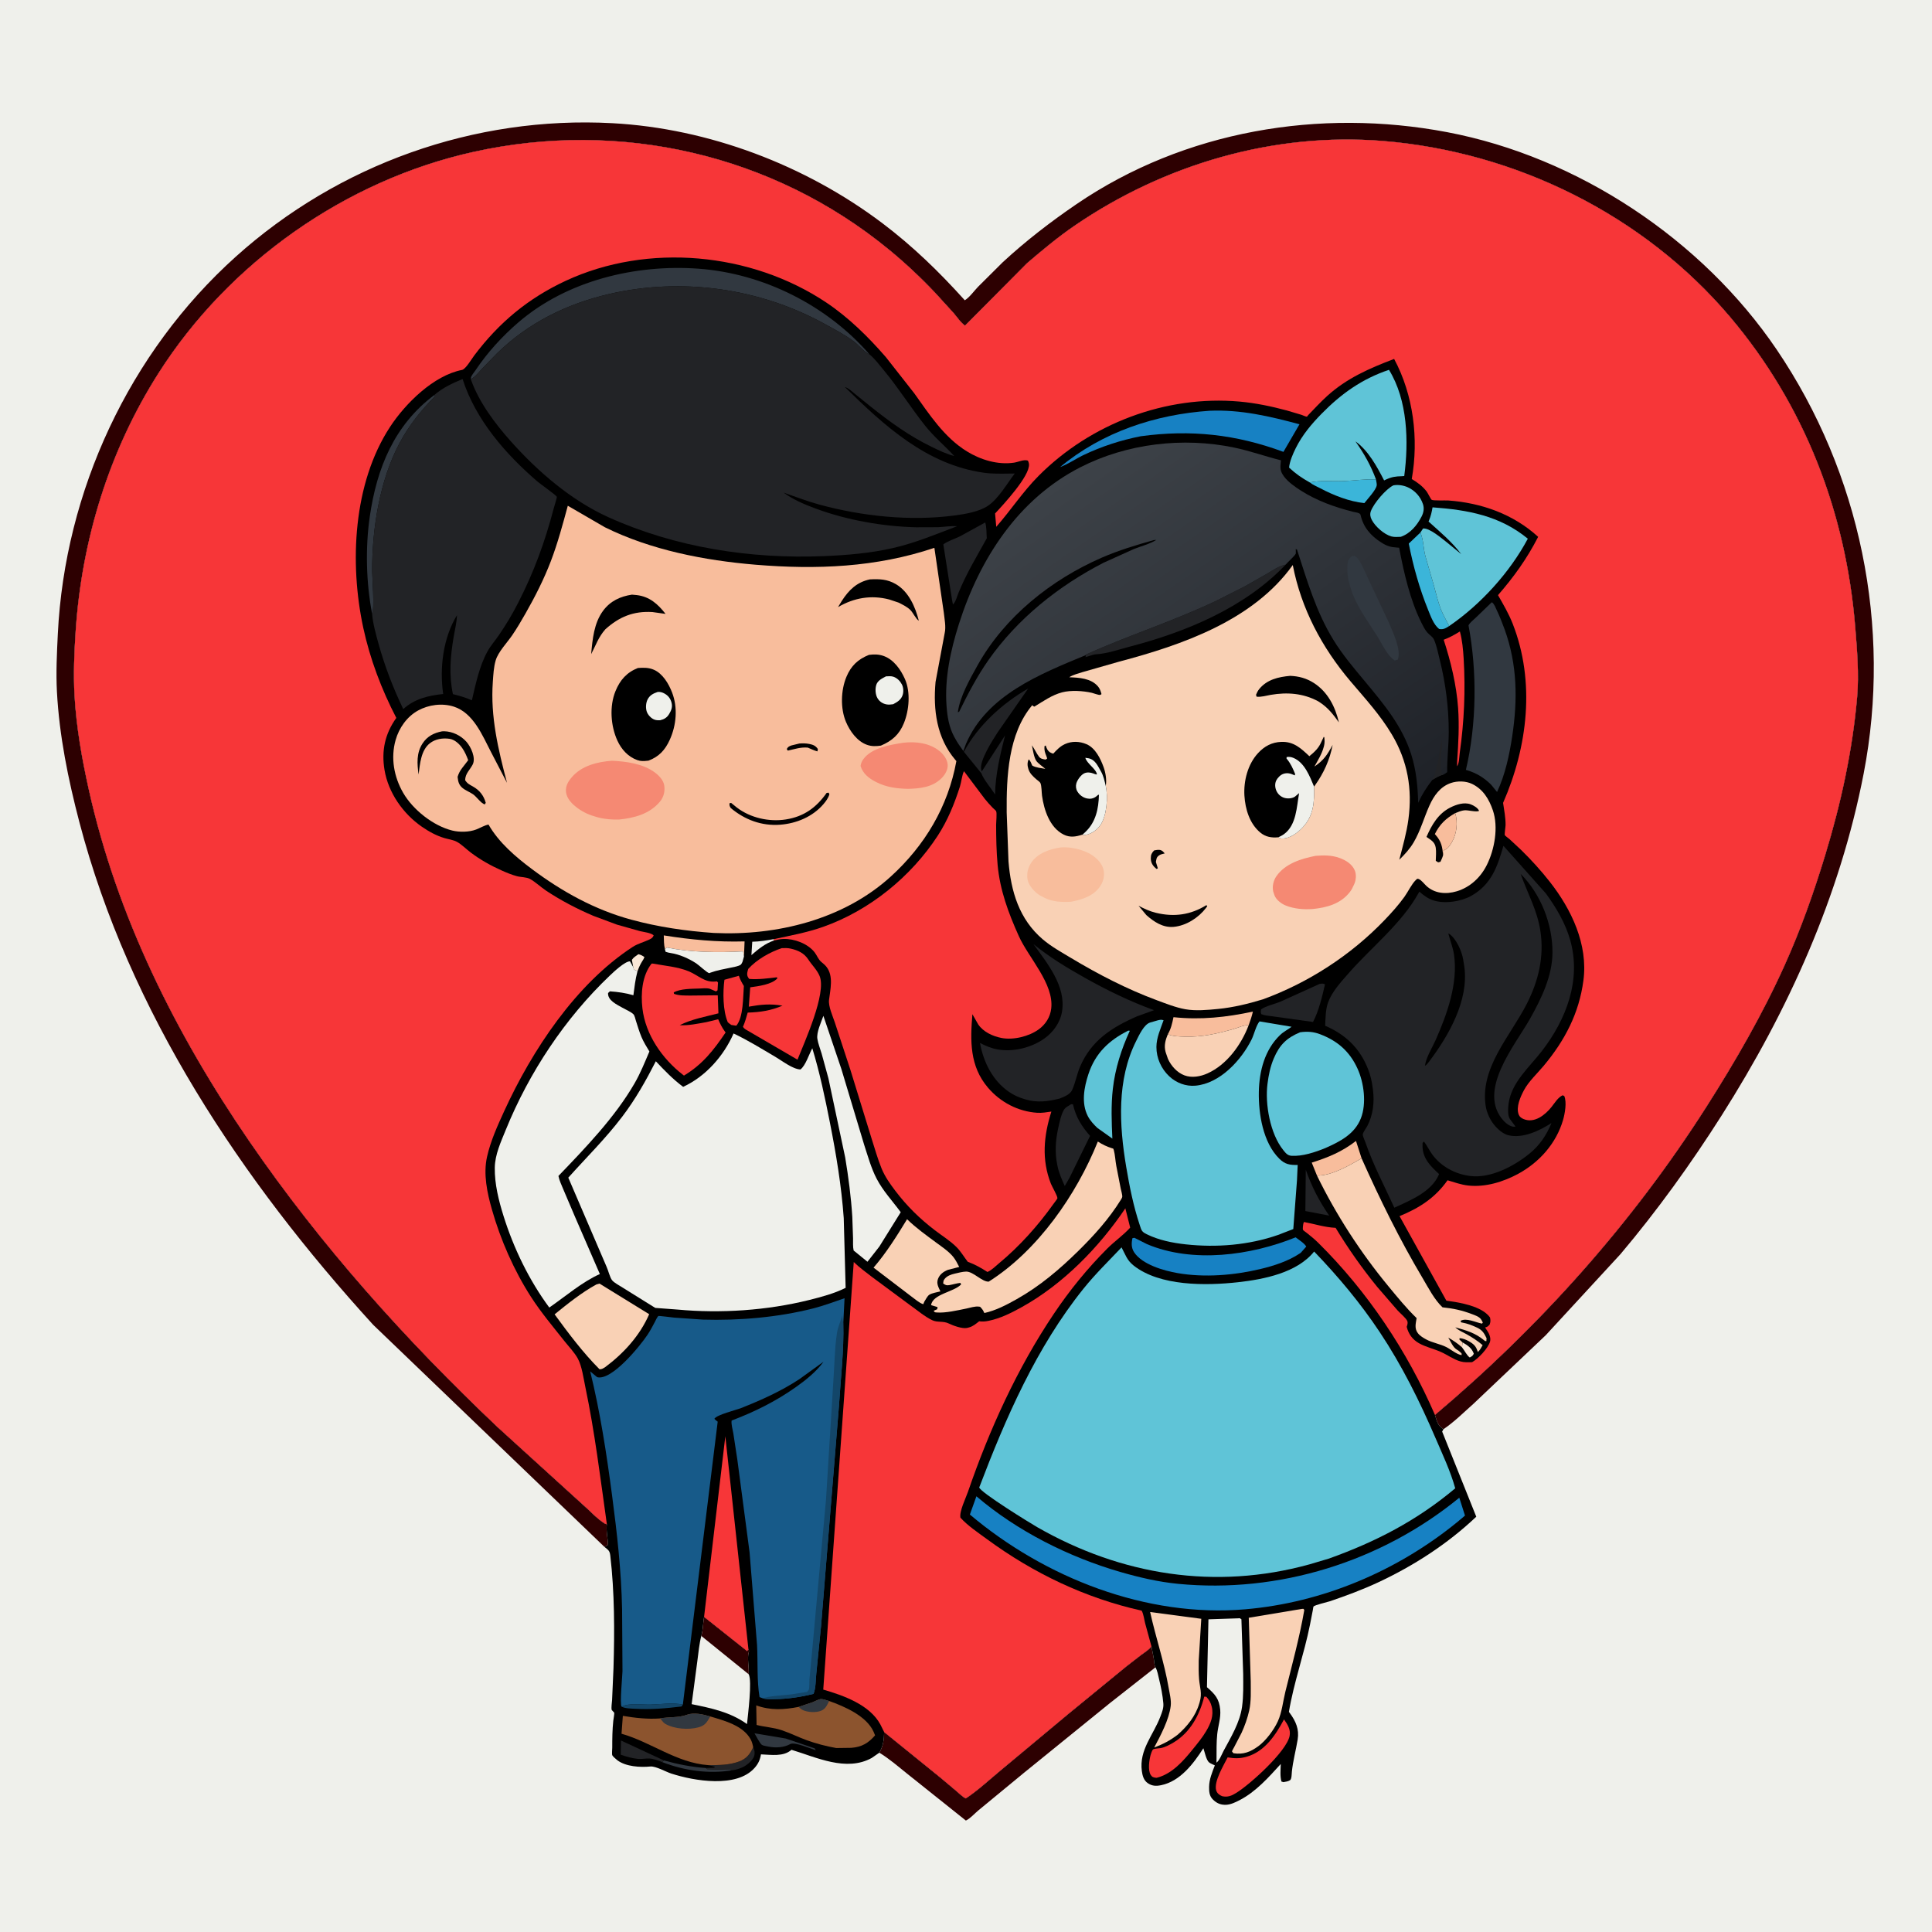 <svg version="1.1" xmlns="http://www.w3.org/2000/svg" style="display: block;" viewBox="0 0 2048 2048" width="1024" height="1024">
<defs>
	<linearGradient id="Gradient1" gradientUnits="userSpaceOnUse" x1="1405.17" y1="910.171" x2="1125.95" y2="507.184">
		<stop class="stop0" offset="0" stop-opacity="1" stop-color="rgb(31,34,40)"/>
		<stop class="stop1" offset="1" stop-opacity="1" stop-color="rgb(61,66,72)"/>
	</linearGradient>
</defs>
<path transform="translate(0,0)" fill="rgb(239,240,235)" d="M -0 -0 L 2048 0 L 2048 2048 L -0 2048 L -0 -0 z"/>
<path transform="translate(0,0)" fill="rgb(45,0,1)" d="M 1220.6 1745.29 C 1221.59 1751.21 1223.16 1757.19 1223.67 1763.15 C 1223.83 1764.93 1224.05 1765.84 1224.84 1767.41 L 1176.75 1805.19 L 1085.1 1879.53 L 1037.17 1919.04 C 1033.07 1922.38 1028.53 1927.72 1023.86 1929.86 L 961.656 1880.23 C 952.112 1872.61 942.581 1864.26 932.116 1857.94 C 936.232 1850.84 937.161 1844.08 937.244 1836.07 L 996.933 1884.43 L 1013.92 1898.71 C 1016.94 1901.26 1020.25 1904.75 1023.79 1906.42 C 1036.65 1897.92 1048.53 1886.81 1060.39 1876.95 L 1132.76 1816.62 L 1193.8 1766.62 L 1209.36 1754.55 C 1213.27 1751.66 1217.57 1749.12 1220.6 1745.29 z"/>
<path transform="translate(0,0)" fill="rgb(45,0,1)" d="M 640.825 1639.85 L 395.497 1404.27 C 256.292 1251.54 136.931 1073.06 84.094 871.343 C 72.307 826.344 62.821 779.832 60.349 733.272 C 59.27 712.942 60.297 692.302 61.297 671.98 C 68.742 520.556 137.004 373.639 249.881 272.145 C 358.852 174.163 502.87 122.685 649.132 130.581 C 751.174 136.091 853.869 175.081 935.347 236.596 C 967.544 260.904 995.784 288.342 1022.71 318.294 C 1027.62 315.338 1032.57 308.44 1036.59 304.205 L 1063 277.93 C 1087.55 255.269 1113.66 235.122 1141.27 216.314 C 1255.68 138.368 1399.06 114.5 1533.92 140.069 C 1672.56 166.352 1804.4 253.983 1883.42 370.661 C 1972 501.443 2005.58 664.846 1975.57 819.955 C 1950.39 950.061 1895.73 1071.06 1824.98 1182.48 C 1792.5 1233.62 1756.83 1283.2 1717.71 1329.5 L 1638.54 1415.4 L 1562.2 1487.81 C 1551.84 1496.99 1541.61 1507.26 1530.16 1515.01 C 1524.23 1511.56 1523.1 1506.24 1521.11 1499.89 C 1632.7 1405.72 1730.5 1296.35 1808.96 1173.12 C 1839.71 1124.83 1868.36 1075.23 1891.89 1022.96 C 1908.94 985.066 1922.62 946.379 1934.73 906.668 C 1951.33 852.271 1963.82 795.463 1968.68 738.735 C 1970.75 714.535 1968.61 689.257 1966.67 665.11 C 1956.87 543.325 1912.93 429.105 1833.68 335.63 C 1742.15 227.668 1606.5 160.831 1465.91 149.414 C 1350.34 140.03 1234.2 174.134 1138.97 239.315 C 1121.4 251.334 1104.74 265.281 1088.58 279.091 L 1023 345.134 C 1018.67 342.366 1014.35 335.831 1010.89 331.838 L 991.232 310.257 C 975.891 294.085 959.56 278.73 942.324 264.58 C 819.09 163.41 657.151 126.612 502.051 160.973 C 366.233 191.062 242.666 278.272 168.019 395.566 C 115.756 477.688 86.706 571.92 80.199 668.842 C 78.675 691.543 77.705 714.821 79.001 737.557 C 80.888 770.635 86.734 803.77 93.901 836.079 C 123.866 971.151 186.171 1095.82 263.975 1209.34 C 339.935 1320.16 429.846 1420.37 527.28 1512.68 L 617.439 1594.62 C 624.77 1600.92 632.89 1610.03 641 1615.01 C 641.861 1615.54 642.396 1615.56 643.297 1615.71 C 642.313 1622.45 644.33 1630.64 644.5 1637.56 L 643.374 1638.21 L 640.825 1639.85 z"/>
<path transform="translate(0,0)" fill="rgb(0,0,0)" d="M 643.297 1615.71 C 642.396 1615.56 641.861 1615.54 641 1615.01 C 632.89 1610.03 624.77 1600.92 617.439 1594.62 L 527.28 1512.68 C 429.846 1420.37 339.935 1320.16 263.975 1209.34 C 186.171 1095.82 123.866 971.151 93.901 836.079 C 86.734 803.77 80.888 770.635 79.001 737.557 C 77.705 714.821 78.675 691.543 80.199 668.842 C 86.706 571.92 115.756 477.688 168.019 395.566 C 242.666 278.272 366.233 191.062 502.051 160.973 C 657.151 126.612 819.09 163.41 942.324 264.58 C 959.56 278.73 975.891 294.085 991.232 310.257 L 1010.89 331.838 C 1014.35 335.831 1018.67 342.366 1023 345.134 L 1088.58 279.091 C 1104.74 265.281 1121.4 251.334 1138.97 239.315 C 1234.2 174.134 1350.34 140.03 1465.91 149.414 C 1606.5 160.831 1742.15 227.668 1833.68 335.63 C 1912.93 429.105 1956.87 543.325 1966.67 665.11 C 1968.61 689.257 1970.75 714.535 1968.68 738.735 C 1963.82 795.463 1951.33 852.271 1934.73 906.668 C 1922.62 946.379 1908.94 985.066 1891.89 1022.96 C 1868.36 1075.23 1839.71 1124.83 1808.96 1173.12 C 1730.5 1296.35 1632.7 1405.72 1521.11 1499.89 C 1523.1 1506.24 1524.23 1511.56 1530.16 1515.01 L 1528.75 1517.52 L 1564.91 1607.77 C 1534.66 1636.49 1498.8 1659.66 1461.06 1677.3 C 1444.59 1685 1426.93 1691.57 1409.71 1697.41 C 1407.04 1698.31 1393.72 1701.3 1392.37 1703.03 C 1392.1 1703.38 1391.74 1706.31 1391.65 1706.8 L 1388.65 1722.2 C 1382.47 1753.24 1371.48 1783.47 1366.3 1814.65 L 1367.37 1816.1 C 1373.59 1824.58 1377.35 1833.14 1375.59 1843.91 C 1373.71 1855.48 1370.62 1866.41 1369.43 1878.18 C 1369.2 1880.46 1369.31 1885.94 1367.43 1887.14 C 1365.41 1888.43 1362.82 1888.69 1360.5 1889.14 L 1358.37 1888.5 C 1356.75 1882.57 1357.5 1876.01 1357.66 1869.91 C 1344.76 1884.08 1331.24 1899.39 1313.95 1908.29 C 1309.64 1910.5 1304.6 1912.95 1299.72 1913.15 C 1293.9 1913.39 1289.67 1911.5 1285.6 1907.41 C 1281.9 1903.7 1281.62 1899.08 1281.7 1894.12 C 1281.82 1886.01 1284.94 1878.84 1287.78 1871.38 C 1285.97 1870.45 1283.31 1869.51 1281.74 1868.28 C 1278.69 1865.9 1276.96 1856.96 1275.63 1853.19 C 1265.13 1869.54 1251.1 1888.27 1230.78 1892.39 C 1225.46 1893.47 1221.06 1893.32 1216.5 1890.08 C 1212.35 1887.12 1211.06 1882.22 1210.41 1877.41 C 1207.36 1854.85 1222.65 1839.27 1230.03 1819.68 C 1231.83 1814.9 1233.65 1810.68 1233.18 1805.5 C 1232.38 1796.61 1230.74 1788.5 1228.63 1779.84 C 1227.64 1775.78 1226.96 1771.04 1224.84 1767.41 C 1224.05 1765.84 1223.83 1764.93 1223.67 1763.15 C 1223.16 1757.19 1221.59 1751.21 1220.6 1745.29 C 1217.57 1749.12 1213.27 1751.66 1209.36 1754.55 L 1193.8 1766.62 L 1132.76 1816.62 L 1060.39 1876.95 C 1048.53 1886.81 1036.65 1897.92 1023.79 1906.42 C 1020.25 1904.75 1016.94 1901.26 1013.92 1898.71 L 996.933 1884.43 L 937.244 1836.07 C 937.161 1844.08 936.232 1850.84 932.116 1857.94 L 924.079 1863.5 C 897.024 1878.46 865.3 1862.75 839 1854.86 C 830.429 1862.46 817.396 1860.07 806.663 1859.7 C 805.706 1865.47 803.827 1869.6 799.947 1874 C 780.834 1895.66 735.863 1887.93 711.5 1880.03 C 705.719 1878.15 695.063 1872.02 689.378 1872.57 C 678.582 1873.62 663.435 1872.71 654.5 1866 C 653.309 1865.1 649.436 1861.75 649.039 1860.66 C 648.475 1859.11 649.015 1854.37 649.012 1852.55 C 649.001 1843 649.106 1833.58 650.11 1824.08 C 650.226 1822.97 651.435 1816.14 651.105 1815.5 C 650.963 1815.22 648.584 1812.91 648.5 1812.69 C 647.706 1810.65 648.703 1804.75 648.832 1802.24 L 650.326 1768.24 C 651.523 1729.3 651.481 1687.69 646.926 1649 C 646.296 1643.65 644.821 1643.11 640.825 1639.85 L 643.374 1638.21 L 644.5 1637.56 C 644.33 1630.64 642.313 1622.45 643.297 1615.71 z"/>
<path transform="translate(0,0)" fill="rgb(250,231,215)" d="M 1550.39 1423.02 C 1555.57 1425.87 1560.34 1429.17 1562.29 1435 C 1561.03 1437.47 1560.45 1437.6 1558 1439 C 1554.84 1436.83 1552.36 1431.34 1549.79 1428.22 L 1550.39 1423.02 z"/>
<path transform="translate(0,0)" fill="rgb(239,240,235)" d="M 820.275 995.521 L 820.54 996.963 C 811.138 1000.11 803.873 1006.05 796.534 1012.46 L 797.415 998.28 C 805.169 998.137 812.669 996.889 820.275 995.521 z"/>
<path transform="translate(0,0)" fill="rgb(250,231,215)" d="M 671.231 1025.15 L 669.8 1017.5 C 671.533 1014.84 674.189 1013.29 676.74 1011.5 C 679.405 1012.12 680.901 1013.02 683.138 1014.5 C 682.485 1016.34 681.894 1017.25 680.85 1018.86 C 678.607 1022.31 677.066 1025.96 675.701 1029.83 C 674.284 1028.35 673.952 1028.47 672.068 1027.93 L 671.231 1025.15 z"/>
<path transform="translate(0,0)" fill="rgb(49,56,64)" d="M 701.956 1867.89 L 703.819 1866.16 C 718.63 1870.21 732.968 1873.1 748.317 1874.17 L 749.536 1875.36 L 770.5 1876 C 772.943 1876.13 773.515 1875.59 776.185 1876.58 C 751.221 1880.68 725.427 1877 701.956 1867.89 z"/>
<path transform="translate(0,0)" fill="rgb(19,70,105)" d="M 658.86 1809.11 C 667.542 1804.86 680.281 1807.25 689.855 1806.92 C 700.758 1806.54 713.135 1804.73 723.86 1806.9 L 722.467 1808.95 C 705.989 1810.94 689.963 1812.37 673.359 1811.37 C 668.878 1811.11 662.897 1811.23 658.86 1809.11 z"/>
<path transform="translate(0,0)" fill="rgb(34,35,38)" d="M 798.416 1852.09 C 799.927 1855 800.384 1858.27 799.432 1861.5 C 798.092 1866.05 791.561 1871.33 787.441 1873.25 C 783.929 1874.88 780.035 1876.12 776.185 1876.58 C 773.515 1875.59 772.943 1876.13 770.5 1876 L 749.536 1875.36 L 748.317 1874.17 L 757 1873.83 L 757.864 1872.8 L 750.665 1871.11 C 761.981 1871.09 773.141 1871.16 783.875 1867.1 C 791.297 1864.29 795.318 1859.12 798.416 1852.09 z"/>
<path transform="translate(0,0)" fill="rgb(34,35,38)" d="M 701.956 1867.89 C 697.719 1866.32 693.051 1864.38 688.5 1864.1 C 684.437 1863.84 680.518 1864.91 676.344 1864.51 C 669.83 1863.89 664.157 1862.17 658.004 1860.09 L 658.264 1845.01 L 703.819 1866.16 L 701.956 1867.89 z"/>
<path transform="translate(0,0)" fill="rgb(49,56,64)" d="M 864.808 1855.39 C 859.277 1853.64 842.347 1846.28 837.791 1848.76 C 830.805 1852.57 822.13 1853.03 814.325 1851.42 C 812.895 1851.13 808.657 1850.47 807.607 1849.63 C 805.145 1847.67 801.66 1840.38 799.778 1837.38 L 832.969 1842.92 L 863.55 1853.32 L 864.808 1855.39 z"/>
<path transform="translate(0,0)" fill="rgb(34,35,38)" d="M 1384.19 1240 C 1390.52 1257.98 1398.17 1272.93 1409 1288.59 L 1383.74 1283.76 L 1384.19 1240 z"/>
<path transform="translate(0,0)" fill="rgb(248,189,156)" d="M 1396.06 1246.17 L 1390.5 1232.43 C 1408.3 1226.8 1422.56 1220.89 1437.41 1209.46 L 1443.35 1227.89 C 1430.33 1235.4 1411.43 1246.45 1396.06 1246.17 z"/>
<path transform="translate(0,0)" fill="rgb(247,54,56)" d="M 783.201 1034.35 C 784.527 1038.37 786.329 1041.59 788.523 1045.19 C 787.588 1056.67 788.188 1078.35 780.5 1087.29 L 775.257 1086.5 C 773.899 1085.7 772.723 1084.63 771.5 1083.64 C 766.213 1071.31 766.166 1051.83 767.929 1038.58 L 783.201 1034.35 z"/>
<path transform="translate(0,0)" fill="rgb(248,189,156)" d="M 704.846 1006.08 C 703.703 1001.27 703.751 996.474 703.631 991.561 C 732.367 996.128 760.166 998.777 789.287 997.922 L 788.642 1013.94 L 787.749 1008.5 C 761.303 1009.89 732.846 1009.69 706.903 1004.43 L 704.846 1006.08 z"/>
<path transform="translate(0,0)" fill="rgb(59,181,217)" d="M 1388.45 511.417 C 1400.03 508.902 1412.22 510.463 1424 509.972 C 1435.71 509.484 1446.79 507.775 1458.59 508.16 C 1458.8 509.869 1459.63 512.899 1459.39 514.5 C 1458.64 519.504 1449.58 529.011 1446.27 533.313 C 1430.28 531.65 1413.7 525.078 1399.6 517.618 C 1396.14 515.784 1391.45 513.888 1388.45 511.417 z"/>
<path transform="translate(0,0)" fill="rgb(239,240,235)" d="M 704.846 1006.08 L 706.903 1004.43 C 732.846 1009.69 761.303 1009.89 787.749 1008.5 L 788.642 1013.94 L 787.095 1019.5 C 786.852 1020.13 785.842 1022.12 785.347 1022.5 C 782.947 1024.36 777.705 1025.1 774.795 1025.72 C 767.421 1027.28 760.043 1028.51 752.942 1031.11 C 752.538 1031.26 752.158 1031.65 751.736 1031.57 C 749.474 1031.14 740.762 1022.98 738 1021.19 C 730.095 1016.06 720.379 1011.7 711.043 1010.27 C 709.083 1009.97 707.414 1009.61 705.539 1008.91 L 704.846 1006.08 z"/>
<path transform="translate(0,0)" fill="rgb(247,54,56)" d="M 1547.54 669.387 C 1550.04 678.528 1550.97 688.658 1551.54 698.106 C 1553.54 731.727 1552.12 764.802 1547.38 798.145 C 1546.86 801.868 1546.82 809.654 1544.5 812.257 L 1544.66 806.756 C 1545.95 788.168 1546.98 769.11 1545.65 750.5 C 1543.9 726.063 1537.93 701.392 1530.37 678.167 C 1536.59 675.806 1541.89 672.916 1547.54 669.387 z"/>
<path transform="translate(0,0)" fill="rgb(59,181,217)" d="M 1536.18 663.631 C 1532.52 665.946 1529.93 667.65 1525.5 666.727 C 1519.62 661.971 1516.71 653.472 1513.89 646.564 C 1504.8 624.277 1497.94 599.857 1493.36 576.225 L 1505.68 564.491 C 1509 572.14 1508.83 581.444 1511 589.642 L 1519.86 620.248 C 1522.25 628.805 1524.13 637.436 1527.35 645.742 C 1529.76 651.947 1533.28 657.651 1536.18 663.631 z"/>
<path transform="translate(0,0)" fill="rgb(34,35,38)" d="M 1398.89 1042.96 C 1401.15 1042.66 1402.49 1042.32 1404.55 1043.43 C 1401.67 1056.01 1397.92 1071.98 1391.84 1083.32 L 1348.23 1077.27 C 1344.44 1076.77 1340.51 1076.53 1336.97 1075.01 C 1336.23 1072.84 1336.42 1072.22 1336.83 1069.94 C 1342.11 1066.22 1351.34 1064.34 1357.41 1061.74 L 1398.89 1042.96 z"/>
<path transform="translate(0,0)" fill="rgb(49,56,64)" d="M 460.624 418.555 L 461.069 420.033 C 446.203 435.134 433.678 450.745 423.638 469.498 C 402.465 509.044 394.255 561.081 394.524 605.578 C 394.568 612.916 397.264 645.459 394.375 650.191 C 388.111 617.605 387.225 580.445 391.969 547.625 C 399.397 496.247 417.878 450.475 460.624 418.555 z"/>
<path transform="translate(0,0)" fill="rgb(248,189,156)" d="M 1237.92 1096.38 C 1241.31 1090.71 1242.61 1084.63 1243.95 1078.25 C 1272.76 1081.3 1299.93 1078.39 1328.12 1072.33 C 1327.02 1077.37 1325.3 1082.09 1323.58 1086.93 C 1319.47 1086.09 1312.04 1089.54 1307.82 1090.74 C 1290.31 1095.73 1274.47 1099.42 1256.19 1098.89 C 1250.18 1098.72 1243.55 1098.67 1237.92 1096.38 z"/>
<path transform="translate(0,0)" fill="rgb(34,35,38)" d="M 1135.44 1170.5 L 1137.39 1170.62 C 1140.38 1184.1 1146.55 1193.88 1155.51 1204.12 L 1133.76 1248.44 L 1128.7 1257.25 C 1125.65 1250.37 1122.6 1243.77 1121.07 1236.36 L 1120.7 1234.5 C 1118.16 1222.18 1118.84 1209.62 1121.44 1197.35 C 1122.63 1191.73 1125.2 1178.41 1129.28 1174.62 C 1130.95 1173.07 1133.51 1171.75 1135.44 1170.5 z"/>
<path transform="translate(0,0)" fill="rgb(34,35,38)" d="M 1044.37 553.847 C 1045.91 558.387 1045.64 565.693 1046.04 570.607 C 1035.35 589.96 1024.57 607.611 1016.13 628.227 C 1014.58 632.009 1013.09 638.119 1010.16 640.772 L 1009.39 637.043 L 999.972 577.111 C 1004.2 573.661 1012.5 571.085 1017.53 568.582 L 1044.37 553.847 z"/>
<path transform="translate(0,0)" fill="rgb(34,35,38)" d="M 1040.22 819.646 L 1021.74 796.922 C 1036.64 769.112 1062.74 745.389 1089.92 729.867 L 1057.67 776.142 C 1052.6 784.048 1037.69 806.821 1040.17 816.131 L 1040.64 817.7 L 1041.31 816.848 L 1065.4 779.56 C 1060.17 800.343 1055.21 820.578 1054.81 842.14 C 1050.49 835.4 1043 826.865 1040.22 819.646 z"/>
<path transform="translate(0,0)" fill="rgb(247,54,56)" d="M 1276.55 1798.5 L 1278.77 1798.65 C 1281.82 1802.03 1283.41 1804.77 1284.5 1809.2 C 1286.81 1818.6 1283.38 1826.94 1278.68 1834.92 C 1274.72 1841.64 1269.67 1847.8 1264.77 1853.85 C 1254.62 1866.39 1242.58 1880.41 1226.28 1884.5 L 1225.57 1884.53 C 1222.83 1884.2 1221.37 1883.94 1219.81 1881.5 C 1216.61 1876.49 1218.22 1865.83 1219.67 1860.41 C 1220.01 1859.16 1221.27 1855.32 1222.28 1854.5 C 1223.51 1853.5 1228.8 1853.38 1230.5 1853.04 C 1235.35 1852.07 1240.3 1849.37 1244.5 1846.81 C 1261.99 1836.14 1271.67 1817.72 1276.55 1798.5 z"/>
<path transform="translate(0,0)" fill="rgb(247,54,56)" d="M 1361.1 1822.62 C 1364.84 1828.02 1368.43 1833.4 1367.02 1840.26 C 1363.6 1856.86 1325.07 1891.53 1310.56 1900.51 C 1305.48 1903.65 1301.41 1905.37 1295.5 1904.03 C 1292.68 1902.87 1290.19 1901.03 1289.25 1898 C 1286.37 1888.68 1297.27 1871.14 1301.34 1862.88 C 1308.72 1864.14 1314.36 1864.26 1321.59 1862.18 C 1340.75 1856.68 1352.2 1839.23 1361.1 1822.62 z"/>
<path transform="translate(0,0)" fill="rgb(95,196,215)" d="M 1477.04 514.5 C 1482.1 513.557 1487.74 514.45 1492.43 516.584 C 1499.97 520.018 1505.74 526.493 1508.38 534.343 C 1509.89 538.839 1509.11 543.282 1507 547.43 C 1502.22 556.796 1495.04 565.524 1484.91 569.037 C 1481.75 569.15 1478.02 569.494 1474.96 568.648 C 1467.18 566.499 1457.76 558.119 1454.09 551 C 1452.6 548.095 1452.02 545.152 1453.12 542 C 1456.01 533.782 1469.22 518.203 1477.04 514.5 z"/>
<path transform="translate(0,0)" fill="rgb(34,35,38)" d="M 1150.64 694.587 L 1150.95 693.919 C 1196.47 673.382 1244.32 658.296 1289.46 636.767 L 1320.3 621.136 L 1343.06 608.176 C 1349.41 604.419 1355.53 600.102 1362.84 598.53 C 1319.72 643.965 1257.72 669.751 1198.05 685.334 C 1186.87 688.253 1173.53 692.9 1162.1 693.557 C 1158.09 693.787 1154.46 695.804 1150.5 696.51 L 1151.21 695.378 L 1150.64 694.587 z"/>
<path transform="translate(0,0)" fill="rgb(95,196,215)" d="M 1196 1092.5 L 1197.65 1092.67 C 1188.66 1112.2 1182.13 1132.69 1179.67 1154.11 C 1177.66 1171.59 1178.34 1189.44 1179.15 1206.97 L 1163.31 1195.69 C 1159.42 1192.05 1155.57 1187.84 1153.12 1183.08 C 1146.07 1169.39 1149.14 1152.62 1153.8 1138.54 C 1161.12 1116.4 1175.56 1102.76 1196 1092.5 z"/>
<path transform="translate(0,0)" fill="rgb(249,209,181)" d="M 1237.92 1096.38 C 1243.55 1098.67 1250.18 1098.72 1256.19 1098.89 C 1274.47 1099.42 1290.31 1095.73 1307.82 1090.74 C 1312.04 1089.54 1319.47 1086.09 1323.58 1086.93 C 1315.75 1107.5 1300.55 1128.6 1280 1137.84 C 1272.52 1141.21 1263.38 1142.88 1255.5 1139.9 C 1247.74 1136.97 1241.48 1129.92 1238.09 1122.5 L 1235.85 1116 L 1235.51 1114.86 C 1233.73 1108.34 1235.46 1102.36 1237.92 1096.38 z"/>
<path transform="translate(0,0)" fill="rgb(23,129,195)" d="M 1200.44 1312.5 L 1202.53 1312.12 L 1215.86 1318.84 C 1264.39 1339.35 1326.07 1330.84 1373.44 1311.62 C 1376.8 1314.3 1382.64 1317.78 1384.69 1321.43 L 1378.94 1327.91 L 1378.08 1328.54 C 1365.74 1336.87 1350.35 1341.81 1336 1345.23 C 1308.06 1351.9 1276.79 1354.46 1248.35 1349.55 C 1233.74 1347.03 1210.63 1340.46 1202.15 1327.35 C 1199.16 1322.73 1199.3 1317.65 1200.44 1312.5 z"/>
<path transform="translate(0,0)" fill="rgb(249,209,181)" d="M 961.541 1292.42 C 971.024 1301.7 981.76 1309.31 992.39 1317.2 C 998.466 1321.7 1005.45 1326.28 1010.3 1332.14 C 1012.94 1335.32 1014.88 1339.37 1016.81 1343.02 L 1005 1346.05 C 1000.37 1347.77 996.114 1350.88 994.329 1355.65 C 992.434 1360.71 994.796 1364.42 996.859 1368.93 C 993.494 1369.84 987.971 1370.65 985.101 1372.49 C 983.102 1373.78 981.077 1377.81 979.775 1379.9 L 978.713 1382.5 C 974.47 1381.27 969.628 1376.84 965.947 1374.2 L 926.002 1343.74 C 939.622 1327.96 950.69 1310.16 961.541 1292.42 z"/>
<path transform="translate(0,0)" fill="rgb(140,84,46)" d="M 846.671 1809.36 L 861.393 1804.44 C 863.671 1803.58 867.503 1801.39 869.776 1801.11 C 872.098 1800.82 876.597 1802.48 878.919 1803.12 C 895.181 1808.94 918.338 1818.83 926.007 1835.65 L 927.62 1839.55 C 920.554 1847.72 913.551 1851.94 902.408 1852.77 L 886.446 1852.99 C 875.626 1851.02 865.389 1848.42 855.03 1844.65 C 846.115 1841.41 837.587 1837.08 828.594 1834.07 C 820.047 1831.2 810.762 1830.75 802.002 1828.52 L 801.65 1807.77 C 816.688 1813.29 831.197 1812.39 846.671 1809.36 z"/>
<path transform="translate(0,0)" fill="rgb(49,56,64)" d="M 846.671 1809.36 L 861.393 1804.44 C 863.671 1803.58 867.503 1801.39 869.776 1801.11 C 872.098 1800.82 876.597 1802.48 878.919 1803.12 C 876.836 1807.5 875.086 1811.6 870.302 1813.51 C 865.063 1815.6 856.425 1815.17 851.258 1812.86 C 849.367 1812.01 848.072 1810.85 846.671 1809.36 z"/>
<path transform="translate(0,0)" fill="rgb(239,240,235)" d="M 1312.66 1715.48 C 1314.57 1715.18 1314.41 1715.51 1315.95 1716.5 L 1317.83 1774.45 C 1317.89 1785.96 1318.21 1797.82 1316.63 1809.25 C 1314.32 1825.98 1304.87 1841.38 1297.04 1856 C 1295.1 1859.64 1292.8 1866.01 1289.52 1868.5 L 1289.57 1864.17 C 1289.62 1855.67 1289.44 1846.85 1290.3 1838.4 C 1291.17 1829.82 1294.27 1821.04 1293.48 1812.39 C 1292.41 1800.69 1287.83 1795.82 1279.42 1788.5 L 1281 1716.55 L 1312.66 1715.48 z"/>
<path transform="translate(0,0)" fill="rgb(23,129,195)" d="M 1282.26 435.418 C 1315.21 434.027 1345.97 441.272 1377.51 449.747 L 1360.5 479.001 C 1310.23 460.386 1262.2 455.206 1209.23 462.443 C 1188.13 466.594 1167.54 473.263 1148.14 482.583 C 1139.89 486.548 1132.31 492.042 1123.71 495.133 C 1168.49 457.928 1224.81 439.315 1282.26 435.418 z"/>
<path transform="translate(0,0)" fill="rgb(239,240,235)" d="M 746.342 1713.96 L 792 1750.2 L 792.915 1748.8 L 793.373 1748.24 C 793.97 1749.99 794.195 1749.86 793.668 1751.61 C 791.859 1757.61 794.13 1767.9 793.636 1774.78 C 797.461 1781.86 792.804 1817.96 791.854 1827.6 C 774.099 1814.87 754.152 1810.76 733.168 1806.47 L 739.218 1760.71 C 740.421 1751.87 741.155 1742.78 743.404 1734.15 C 745.257 1727.99 745.263 1720.41 746.342 1713.96 z"/>
<path transform="translate(0,0)" fill="rgb(45,0,1)" d="M 746.342 1713.96 L 792 1750.2 L 792.915 1748.8 L 793.373 1748.24 C 793.97 1749.99 794.195 1749.86 793.668 1751.61 C 791.859 1757.61 794.13 1767.9 793.636 1774.78 L 743.404 1734.15 C 745.257 1727.99 745.263 1720.41 746.342 1713.96 z"/>
<path transform="translate(0,0)" fill="rgb(249,209,181)" d="M 1219.19 1708.81 L 1273.41 1715.99 L 1270.69 1760.5 C 1270.62 1766.95 1270.54 1773.6 1271.08 1780.03 C 1271.86 1789.2 1274.5 1794.73 1271.73 1804.22 L 1271.19 1806 C 1267.36 1819.06 1258.58 1829.95 1248.44 1838.82 C 1240.35 1845.01 1233 1848.84 1223.48 1852.45 C 1230.27 1839.76 1239.33 1822.68 1241.02 1808.26 C 1241.72 1802.34 1239.82 1795.02 1238.81 1789.15 C 1234.12 1761.85 1225.12 1735.75 1219.19 1708.81 z"/>
<path transform="translate(0,0)" fill="rgb(249,209,181)" d="M 632.292 1361.5 L 635.5 1360.66 L 688.163 1393.11 C 678.237 1415.86 661.121 1434.64 641.391 1449.31 C 639.129 1450.63 638.192 1451.5 635.536 1451.48 C 617.971 1433.9 602.561 1413.3 587.902 1393.26 C 601.888 1381.92 616.479 1370.16 632.292 1361.5 z"/>
<path transform="translate(0,0)" fill="rgb(140,84,46)" d="M 699.681 1821.61 C 708.988 1819.82 719.28 1821.03 728.257 1817.74 C 735.752 1814.99 745.4 1817.34 752.907 1819.5 C 767.637 1823.89 787.707 1829.08 795.669 1843.68 C 797.138 1846.37 797.819 1849.11 798.416 1852.09 C 795.318 1859.12 791.297 1864.29 783.875 1867.1 C 773.141 1871.16 761.981 1871.09 750.665 1871.11 C 717.269 1868.68 690.208 1846.74 658.845 1837.83 L 660.233 1818.88 C 673.227 1821.1 686.497 1822.55 699.681 1821.61 z"/>
<path transform="translate(0,0)" fill="rgb(49,56,64)" d="M 699.681 1821.61 C 708.988 1819.82 719.28 1821.03 728.257 1817.74 C 735.752 1814.99 745.4 1817.34 752.907 1819.5 C 749.233 1825.75 747.626 1829.01 740.5 1831.02 C 730.138 1833.94 714.986 1832.83 705.563 1827.56 C 703.4 1826.35 702.398 1824.76 700.872 1822.93 L 699.681 1821.61 z"/>
<path transform="translate(0,0)" fill="rgb(247,54,56)" d="M 746.342 1713.96 L 768.876 1522.52 L 793.373 1748.24 L 792.915 1748.8 L 792 1750.2 L 746.342 1713.96 z"/>
<path transform="translate(0,0)" fill="rgb(249,209,181)" d="M 1380.04 1705.5 L 1381.8 1705.45 L 1382.6 1706.78 C 1377.48 1736.21 1369.65 1764.53 1362.5 1793.47 C 1360.01 1803.55 1358.89 1815.29 1354.56 1824.67 C 1350.36 1833.79 1342.08 1845 1333.95 1850.98 C 1325.61 1857.12 1317.91 1860.17 1307.5 1858.51 C 1307.33 1858.29 1305.92 1856.66 1305.91 1856.5 C 1305.88 1856.21 1307.95 1852.6 1308.11 1852.29 L 1316.11 1836.85 C 1319.52 1829.48 1322.4 1821.27 1324.19 1813.34 C 1326.44 1803.41 1325.8 1792.32 1325.83 1782.19 L 1323.74 1714.89 L 1380.04 1705.5 z"/>
<path transform="translate(0,0)" fill="rgb(239,240,235)" d="M 872.833 1076.85 L 891.865 1133.13 L 916.015 1213.42 C 919.96 1225.5 923.354 1238.01 929.207 1249.34 C 936.05 1262.58 946.111 1273.11 954.814 1284.99 L 932.114 1321.44 L 919.552 1337.51 L 904.901 1325.59 C 903.964 1321.62 904.346 1316.89 904.27 1312.8 L 903.47 1289.84 C 902.16 1268.84 899.38 1247.68 895.937 1226.94 L 878.136 1143 L 871.003 1117 C 869.51 1111.89 867.294 1106.49 866.451 1101.24 C 865.343 1094.33 870.489 1083.57 872.833 1076.85 z"/>
<path transform="translate(0,0)" fill="rgb(49,56,64)" d="M 499.108 401.97 L 499.204 400.207 C 499.802 397.841 502.73 394.497 504.116 392.423 C 516.661 373.653 532.525 356.299 549.663 341.589 C 601.222 297.336 673.712 279.963 740.463 284.823 C 809.173 289.826 876.655 323.711 921.832 375.771 L 920.134 374.844 C 914.646 371.683 910.36 365.96 905.287 362.079 C 896.238 355.156 885.017 349.352 875.011 343.814 C 805.565 305.378 722.579 293.708 645.218 311.778 C 600.674 322.183 560.267 342.076 527.298 374.119 L 511.272 390.494 C 507.636 394.488 503.894 399.362 499.108 401.97 z"/>
<path transform="translate(0,0)" fill="rgb(247,54,56)" d="M 828.762 1005.06 C 831.955 1004.94 835.038 1004.86 838.174 1005.58 C 845.997 1007.37 852.45 1010.33 856.917 1017.24 C 860.733 1023.14 866.184 1028.15 868.851 1034.7 C 876.291 1052.96 853.039 1104.07 845.381 1123.3 L 790.402 1091.26 C 788.893 1090.26 788.532 1089.91 787.552 1088.5 C 789.737 1083.62 791.108 1078.53 792.593 1073.4 C 806.06 1072.97 817.018 1071.31 829.487 1066.04 C 816.564 1063.84 806.643 1064.82 793.771 1067.1 L 795.273 1046.59 C 803.614 1045.47 818.512 1043.59 824.1 1037 L 823.5 1035.97 C 814.094 1037.1 803.68 1038.49 794.244 1037.71 C 793.446 1036.74 793.164 1036.51 792.6 1035.26 C 791.425 1032.64 792.363 1029.55 793.216 1027.03 C 802.248 1017.12 816.123 1009.25 828.762 1005.06 z"/>
<path transform="translate(0,0)" fill="rgb(247,54,56)" d="M 690.682 1021.5 L 691.837 1021.42 C 704.221 1023.72 718.214 1024.76 729.977 1029.59 C 740.292 1033.83 746.738 1041.62 758.522 1040.45 L 760 1040.28 L 761.11 1041.5 L 760.611 1049.78 L 759 1050.94 L 752.396 1048.13 C 749.073 1047.19 744.537 1047.76 741.103 1047.89 C 733.245 1048.19 721.176 1048 714.195 1052 L 714.453 1053.5 C 719.967 1055.53 725.851 1055.25 731.661 1055.34 L 760.844 1055.05 L 761.563 1074.17 C 747.899 1077.73 733.147 1080.31 720.528 1086.76 C 729.833 1087.26 739.608 1085.13 748.757 1083.51 L 761.294 1080.47 C 763.35 1085.18 765.34 1089.29 768.401 1093.45 L 769.172 1094.48 C 756.473 1113.24 744.895 1128.16 725.036 1140.17 L 723.921 1139.31 C 702.108 1122.43 684.228 1096.85 680.993 1068.94 C 679.179 1053.29 680.543 1034.26 690.682 1021.5 z"/>
<path transform="translate(0,0)" fill="rgb(49,56,64)" d="M 1581.24 638.5 L 1581.85 638.685 C 1584.15 640.653 1585.2 643.775 1586.47 646.461 C 1589.71 653.317 1592.47 660.238 1595.04 667.369 C 1608.45 704.702 1608.86 741.651 1603.01 780.5 C 1600.06 800.111 1595.51 821.492 1586.94 839.534 L 1580.59 831.742 C 1573.18 824.433 1565.16 819.486 1555.21 816.493 L 1553.9 816.112 C 1565.32 767.882 1565.9 711.599 1556.68 662.933 C 1558.16 659.914 1561.73 657.314 1564.2 654.928 L 1581.24 638.5 z"/>
<path transform="translate(0,0)" fill="rgb(95,196,215)" d="M 1505.68 564.491 L 1508.5 560.238 C 1515.25 559.372 1528.52 570.908 1533.67 574.871 L 1548.96 587.384 C 1538.62 573.87 1526.83 564.142 1514.31 552.853 L 1514.83 551.642 C 1516.77 546.99 1517.73 542.736 1518.55 537.797 C 1555.88 540.505 1589.74 546.551 1619.56 571.036 C 1600.58 606.656 1569.57 640.835 1536.18 663.631 C 1533.28 657.651 1529.76 651.947 1527.35 645.742 C 1524.13 637.436 1522.25 628.805 1519.86 620.248 L 1511 589.642 C 1508.83 581.444 1509 572.14 1505.68 564.491 z"/>
<path transform="translate(0,0)" fill="rgb(249,209,181)" d="M 1396.06 1246.17 C 1411.43 1246.45 1430.33 1235.4 1443.35 1227.89 C 1462.65 1271.1 1483.75 1314.06 1507.96 1354.74 C 1514.02 1364.93 1520.52 1377.75 1529.12 1385.82 C 1540.38 1386.97 1549.69 1388.94 1560.3 1393 C 1563.4 1394.18 1567.64 1395.55 1569.74 1398.24 C 1570.65 1399.4 1571.23 1400.68 1571.85 1402 L 1571 1403.09 C 1564.17 1401.84 1554.39 1396.6 1548.22 1400.18 L 1549 1401.8 L 1550.42 1402.06 C 1555.48 1403.04 1559.58 1404.52 1564.24 1406.66 L 1565.79 1407.35 C 1571.21 1409.87 1573.31 1413.24 1575.8 1418.5 L 1575.63 1421.66 C 1573.69 1421.46 1574.51 1421.84 1573.24 1420.77 C 1563.8 1412.9 1554.31 1410.28 1542.67 1407.02 C 1546.38 1410.53 1550.36 1411.94 1554.68 1414.35 C 1560.61 1417.66 1566.52 1421.49 1571.66 1425.92 C 1570.1 1428.58 1568.89 1431.24 1566.5 1433.23 C 1564.92 1427.33 1562.4 1424.79 1556.94 1421.71 C 1553.82 1419.95 1550.81 1418.8 1547.23 1418.5 L 1547.04 1420 L 1550.39 1423.02 L 1549.79 1428.22 C 1545.16 1424.09 1540.57 1421.03 1535.23 1417.93 C 1537.66 1421.85 1540.2 1428.21 1544.15 1430.55 C 1545.68 1431.46 1546.75 1432.13 1548.02 1433.41 C 1549.75 1435.15 1549.34 1434.16 1549.36 1436.5 C 1544.07 1435.72 1537.97 1430.38 1533.1 1427.93 C 1526.29 1424.51 1518.46 1423.46 1511.76 1419.81 C 1508.64 1418.11 1505.16 1416.05 1502.99 1413.18 C 1499.15 1408.11 1500.78 1403.02 1501.67 1397.24 C 1490.94 1386.94 1481.29 1375.02 1471.81 1363.55 C 1442.39 1327.95 1416.3 1287.73 1396.06 1246.17 z"/>
<path transform="translate(0,0)" fill="rgb(249,209,181)" d="M 1163.76 1210.07 C 1168.5 1213.18 1173.27 1215.47 1178.67 1217.16 L 1180.05 1217.57 L 1180.63 1218.94 C 1182.07 1224.19 1182.32 1230.54 1183.34 1235.97 L 1187.96 1259.67 C 1188.38 1261.92 1189.87 1266.62 1189.62 1268.74 C 1189.53 1269.52 1188.73 1270.88 1188.26 1271.64 C 1175.7 1291.95 1159.75 1309.63 1142.78 1326.3 C 1122.84 1345.88 1102.25 1363.37 1077.8 1377.14 C 1066.94 1383.25 1055.73 1389.15 1043.48 1391.86 C 1042.56 1389.83 1041.77 1388.33 1040.25 1386.68 C 1038.71 1385 1039.48 1385.31 1037.45 1385.05 C 1033.43 1384.53 1028.21 1386.35 1024.25 1387.15 C 1014.91 1389.02 1002.31 1392.03 992.879 1391.27 C 990.46 1391.07 991.043 1391.13 989.684 1389.5 L 993.5 1387.84 L 993.859 1385.58 L 986.996 1383.5 C 988.636 1371.61 1011.34 1369.63 1018.84 1361.5 L 1018 1359.92 C 1014.04 1360.34 1010.39 1361.57 1006.5 1362.24 C 1003.25 1362.79 1002.44 1362.38 999.785 1360.5 C 1000.1 1358.29 999.896 1357.49 1001.36 1355.7 C 1004.05 1352.4 1007.99 1351.07 1012.01 1350.12 C 1015.59 1349.28 1020.51 1347.98 1024.15 1347.93 C 1031.83 1347.83 1041.11 1359.05 1048.12 1358.57 C 1099.96 1325.79 1141.2 1266.38 1163.76 1210.07 z"/>
<path transform="translate(0,0)" fill="rgb(95,196,215)" d="M 1388.45 511.417 C 1380.23 506.828 1373.36 502.161 1366.5 495.675 C 1367.06 489.042 1370.57 481.056 1373.53 475.101 C 1380.49 461.068 1390.23 449.498 1401.13 438.383 C 1421.88 417.233 1444.08 401.489 1472.38 392.028 C 1492.26 424.3 1493.38 468.076 1488.56 504.608 L 1486 504.799 C 1479.23 504.976 1475.32 505.502 1469.04 508.405 L 1467.21 509.261 C 1459.78 494.839 1450.41 477.485 1436.84 467.889 C 1446.15 481.095 1452.92 493.055 1458.59 508.16 C 1446.79 507.775 1435.71 509.484 1424 509.972 C 1412.22 510.463 1400.03 508.902 1388.45 511.417 z"/>
<path transform="translate(0,0)" fill="rgb(34,35,38)" d="M 1095.51 1000.8 C 1112.44 1014.63 1130.76 1025.72 1149.77 1036.4 C 1173.58 1049.76 1197.62 1061.48 1223.31 1070.83 L 1205.14 1077.43 C 1178.4 1089.08 1156.52 1103.22 1144.79 1131.07 C 1141.48 1138.95 1140 1147.81 1136.5 1155.45 C 1134.27 1160.31 1127.84 1162.69 1123.27 1164.51 L 1122.73 1164.63 C 1110.95 1167.58 1099.59 1169.04 1087.72 1165.61 L 1086 1165.1 C 1080.12 1163.38 1074.73 1160.98 1069.66 1157.51 C 1052.28 1145.64 1042.53 1125.93 1038.81 1105.59 C 1044.77 1108.61 1050.27 1111.04 1056.91 1112.32 C 1073.58 1115.53 1093.3 1110.68 1107.07 1100.87 C 1116.61 1094.07 1123.91 1083.83 1125.8 1072.19 C 1130.15 1045.27 1110.18 1021.2 1095.51 1000.8 z"/>
<path transform="translate(0,0)" fill="rgb(95,196,215)" d="M 1378.25 1094.24 C 1385.78 1093.23 1392.15 1093.6 1399.28 1096.3 C 1417.81 1103.3 1430.71 1114.57 1438.98 1132.67 C 1445.88 1147.73 1448.72 1169.69 1442.63 1185.34 C 1436.05 1202.23 1420.42 1210.16 1404.78 1217.06 C 1394.11 1221.41 1380.62 1225.95 1368.96 1225.17 C 1364.79 1224.9 1362.81 1222.23 1360.34 1219.17 C 1346.35 1201.86 1340.86 1170.38 1343.58 1149.01 C 1344.78 1139.57 1346.55 1130.7 1350.3 1121.88 C 1356.38 1107.56 1364.05 1100.06 1378.25 1094.24 z"/>
<path transform="translate(0,0)" fill="rgb(23,129,195)" d="M 1035.04 1586.13 C 1078.19 1623.02 1133.06 1650.54 1187.42 1666.3 C 1207.47 1672.11 1227.87 1676.88 1248.69 1678.92 C 1355.26 1689.35 1464.18 1655.48 1546.91 1587.64 L 1552.95 1606.58 L 1544.99 1613.29 C 1481.24 1665.35 1402.02 1698.94 1319.84 1705.94 C 1215.15 1714.86 1107.47 1672.45 1028.12 1605.48 L 1035.04 1586.13 z"/>
<path transform="translate(0,0)" fill="rgb(239,240,235)" d="M 675.701 1029.83 C 673.488 1038.02 672.522 1046.6 671.417 1055 C 663.392 1052.62 654.84 1051.42 646.5 1050.86 L 644.582 1052.66 C 644.049 1060.44 653.782 1064.81 659.729 1068.21 C 662.94 1070.05 668.913 1072.6 671.417 1075.11 C 672.764 1076.46 673.462 1080.1 674.075 1081.99 C 675.949 1087.79 677.678 1093.76 680.046 1099.38 C 682.284 1104.69 685.429 1109.68 688.393 1114.61 C 683.494 1126.09 678.865 1137.67 672.593 1148.5 C 651.762 1184.48 620.645 1216.71 591.96 1246.57 C 592.875 1251.36 595.311 1256.26 597.135 1260.77 L 609.047 1288.74 L 635.869 1350.54 C 617.063 1358.88 599.301 1374.3 582.272 1386.05 C 560.913 1357.21 544.464 1323.19 533.765 1289 C 528.629 1272.59 524.253 1255.11 524.491 1237.81 C 524.683 1223.87 531.055 1210.22 536.228 1197.5 C 560.894 1136.82 599.015 1079.3 646.477 1034.11 C 650.542 1030.24 662.501 1018.93 667.826 1019.06 L 671.231 1025.15 L 672.068 1027.93 C 673.952 1028.47 674.284 1028.35 675.701 1029.83 z"/>
<path transform="translate(0,0)" fill="rgb(95,196,215)" d="M 1227.6 1081.5 C 1230.2 1081.01 1230.84 1080.68 1233.43 1081.5 C 1230.21 1090.68 1225.86 1100.02 1225.85 1109.91 C 1225.83 1121.56 1230.96 1133.05 1239.5 1140.99 C 1247 1147.96 1257 1151.78 1267.27 1150.86 C 1293.31 1148.53 1315.9 1123.75 1326.79 1101.79 C 1329.45 1096.41 1331.53 1086.92 1335.18 1082.72 L 1369.17 1088.41 C 1365.01 1091.54 1360.74 1093.53 1356.91 1097.21 C 1340.63 1112.84 1334.85 1135.44 1334.42 1157.37 C 1333.97 1180.68 1338.81 1211.19 1356.1 1228.27 C 1362.31 1234.41 1367.36 1235.01 1375.6 1234.92 L 1374.85 1251.25 L 1370.94 1302.85 L 1354.71 1309.11 C 1323.66 1319.93 1289.56 1322.61 1257 1319.08 C 1242.77 1317.53 1228.38 1314.65 1215.45 1308.28 C 1210.06 1305.62 1209.99 1304.07 1208.15 1298.56 C 1201.49 1278.58 1197.32 1257.73 1193.83 1237 C 1186.4 1192.83 1183.7 1144.64 1204.4 1103.44 C 1207.34 1097.58 1212.64 1085.89 1219.18 1083.92 L 1227.6 1081.5 z"/>
<path transform="translate(0,0)" fill="rgb(34,35,38)" d="M 460.624 418.555 C 469.093 411.118 479.99 406.038 490.349 401.806 C 504.212 444.969 535.793 481.211 569.613 510.372 C 572.588 512.937 589.488 524.837 590.285 526.616 C 590.553 527.213 587.3 537.629 586.943 539 C 577.711 574.361 566.071 606.112 549.438 638.692 C 543.311 650.693 536.56 662.04 528.94 673.159 C 524.932 679.007 519.978 684.594 516.594 690.803 C 508.106 706.379 504.219 725.21 500.211 742.365 C 493.544 739.377 487.18 737.583 480.108 735.811 C 475.758 715.372 477.419 695.793 480.852 675.396 C 482.157 667.64 484.115 659.989 484.435 652.109 C 469.657 676.242 465.814 708.068 469.789 735.669 C 453.996 737.364 439.6 740.633 427.473 751.673 C 416.655 729.093 407.872 706.376 401.204 682.227 C 398.38 671.996 395.221 660.769 394.375 650.191 C 397.264 645.459 394.568 612.916 394.524 605.578 C 394.255 561.081 402.465 509.044 423.638 469.498 C 433.678 450.745 446.203 435.134 461.069 420.033 L 460.624 418.555 z"/>
<path transform="translate(0,0)" fill="rgb(34,35,38)" d="M 1593.7 896.602 L 1638.77 947.181 C 1649.65 962.194 1659.4 978.511 1664.47 996.466 C 1676.47 1038.99 1660.2 1080.82 1634.33 1114.3 C 1621.17 1131.32 1602.13 1147.4 1599.15 1170.04 C 1598.59 1174.32 1597.94 1182.82 1600.66 1186.33 L 1606.5 1194.18 L 1604.99 1194.38 C 1601.23 1194.46 1596.56 1190.95 1594.17 1188.38 C 1564.85 1156.73 1606.16 1107.93 1621.9 1079.9 C 1633.81 1058.68 1645.49 1034.84 1645.68 1010 C 1645.9 979.768 1633.35 947.794 1611.94 926.353 C 1619.27 947.053 1629.51 964.725 1632.88 986.904 C 1637.02 1014.16 1630.86 1039.68 1618.55 1063.95 C 1600.98 1098.59 1567.3 1133.07 1575.31 1174.76 C 1576.24 1178.88 1577.96 1182.97 1579.98 1186.67 C 1583.59 1193.28 1591.56 1201.71 1599.09 1203.45 C 1614.47 1207.02 1632.09 1198.55 1644.64 1190.46 C 1639.11 1203.76 1632.1 1214.21 1620.77 1223.33 C 1604.51 1236.4 1579.95 1249.39 1558.27 1246.58 C 1542.5 1244.54 1527.77 1236.71 1518.25 1223.79 C 1515.01 1219.39 1512.79 1214.47 1509.5 1210.12 L 1507.99 1211.5 L 1507.93 1215.69 C 1508.52 1228.66 1516.69 1236.39 1525.51 1244.57 C 1517.72 1263.44 1495.06 1272.35 1478.04 1280.22 C 1467.62 1257.27 1455.74 1235.09 1447.49 1211.22 C 1446.88 1209.47 1444.47 1204.2 1444.58 1202.71 C 1444.76 1200.35 1448.3 1195.73 1449.5 1193.42 C 1455.51 1181.87 1457.07 1168.23 1455.41 1155.4 L 1455.15 1153.5 C 1454.29 1146.53 1452.86 1140.15 1450.3 1133.59 C 1441.53 1111.09 1426.55 1096.82 1404.71 1087.31 C 1405.11 1079.54 1405.15 1069.72 1407.88 1062.44 C 1412.07 1051.23 1420.81 1041.76 1428.54 1032.85 C 1453.09 1004.57 1485.77 979.316 1503.93 946.301 L 1504.53 945.188 C 1509.75 949.538 1513.81 952.764 1520.4 954.731 C 1532.11 958.229 1549.01 955.584 1559.5 949.687 C 1580.93 937.64 1587.35 918.623 1593.7 896.602 z"/>
<path transform="translate(0,0)" fill="rgb(0,0,0)" d="M 1535.31 989.5 L 1536.5 990.098 C 1543.89 995.439 1549.6 1008.45 1551.02 1017.08 L 1552.26 1024.79 C 1557.14 1060.59 1535.58 1097.92 1514.95 1125.29 C 1513.52 1127.09 1512.54 1128.64 1510.5 1129.78 C 1511.72 1120.77 1518.26 1110.57 1521.96 1102.22 C 1534.06 1074.9 1545.68 1042.35 1541.33 1012.1 C 1540.28 1004.76 1537.61 998.3 1535.75 991.205 L 1535.31 989.5 z"/>
<path transform="translate(0,0)" fill="rgb(239,240,235)" d="M 777.614 1095.52 C 792.887 1102.75 807.552 1111.86 822.114 1120.43 C 829.207 1124.6 840.353 1133.37 848.5 1133.68 C 853.991 1129.54 857.587 1117.52 861.077 1111.23 C 868.923 1136.84 874.549 1163.68 879.735 1189.96 C 886.38 1223.62 891.944 1256.97 894.399 1291.24 L 896.411 1365.16 C 884.398 1371.18 870.697 1374.82 857.702 1378.06 C 813.119 1389.16 764.021 1392.43 718.244 1388.19 L 694.602 1386.43 L 659.935 1364.85 C 657.081 1363.04 650.814 1359.7 648.812 1357.07 C 646.452 1353.96 644.749 1346.64 642.978 1342.79 L 602.421 1248.36 C 621.716 1226.81 642.051 1206.82 659.601 1183.7 C 673.7 1165.13 684.617 1145.69 695.214 1124.98 C 704.507 1134.85 713.249 1143.97 724.166 1152.1 C 748.145 1141.04 767.155 1119.33 777.614 1095.52 z"/>
<path transform="translate(0,0)" fill="rgb(247,54,56)" d="M 820.275 995.521 C 837.936 991.734 855.476 988.54 872.577 982.5 C 921.782 965.12 965.79 929.326 994.165 885.683 C 1004.62 869.597 1011.73 852 1017.56 833.795 C 1019.19 828.702 1019.6 822.151 1021.84 817.485 L 1043.92 846.846 C 1046.61 850.143 1049.39 853.326 1052.37 856.36 C 1053.17 857.177 1055.46 858.984 1055.93 859.881 C 1056.96 861.842 1055.92 871.195 1055.93 874.19 C 1055.97 888.397 1056.22 902.574 1057.51 916.732 C 1059.98 943.718 1068.93 967.722 1079.96 992.249 C 1090.3 1015.25 1117.38 1042.77 1114.35 1069.04 C 1113.31 1078.13 1108.43 1085.84 1101.07 1091.19 C 1090.85 1098.63 1074.24 1102.73 1061.65 1100.29 C 1052.34 1098.48 1042.42 1093.94 1036.96 1085.93 L 1030.78 1075.12 C 1028.47 1103.19 1027.77 1130 1047.21 1152.88 C 1060.4 1168.4 1079.15 1178.25 1099.53 1179.6 C 1104.5 1179.93 1109.6 1179.02 1114.5 1178.31 C 1106.4 1203.92 1103.93 1229.19 1114 1254.78 C 1115.25 1257.94 1120.88 1267.43 1120.92 1270.17 C 1120.93 1270.76 1117.11 1275.66 1116.6 1276.37 C 1100.26 1299.31 1080.63 1321.24 1058.93 1339.2 C 1055.48 1342.06 1051.43 1346.17 1047.46 1348.02 L 1046.66 1348.31 C 1039.89 1343.94 1033.48 1340.34 1025.87 1337.55 C 1021.98 1332.55 1018.51 1326.56 1014.07 1322.09 C 1007.39 1315.37 998.534 1309.9 991 1304.12 C 974.702 1291.61 961.377 1278.55 948.949 1262.14 C 943.335 1254.73 938.095 1247.35 934.544 1238.71 C 930.285 1228.34 927.284 1217.36 923.848 1206.69 L 901.48 1134.14 L 884.848 1083.53 C 882.715 1077.1 877.99 1066.77 878.804 1059.98 C 880.112 1049.07 883.771 1034.83 876.177 1025 C 874.581 1022.93 872.485 1021.27 870.503 1019.6 C 867.489 1017.06 865.926 1012.61 863.5 1009.49 C 856.395 1000.33 841.968 994.927 830.495 995.324 C 827.117 995.441 823.812 996.173 820.54 996.963 L 820.275 995.521 z"/>
<path transform="translate(0,0)" fill="rgb(23,90,137)" d="M 658.86 1809.11 C 656.893 1805.42 659.738 1777.3 659.856 1771.47 L 659.438 1705.75 C 658.617 1665.32 654.107 1625.18 648.808 1585.12 C 642.941 1540.77 636.302 1497.19 625.629 1453.7 L 633 1459.85 C 648.397 1463.98 678.566 1426.63 686.224 1415.18 C 689.175 1410.76 691.659 1406.17 694.094 1401.46 C 694.929 1399.84 696.62 1396.02 697.938 1395.01 C 698.361 1394.69 712.702 1396.53 714.606 1396.72 L 744.941 1398.83 C 783.513 1399.98 824.603 1396.49 862 1386.97 C 873.267 1384.1 884.278 1379.95 895.266 1376.17 L 893.915 1402.58 C 894.759 1431.36 891.124 1461.23 889.365 1490 L 870.316 1724 L 865.309 1774 C 864.647 1780.46 864.854 1789.65 862.351 1795.58 C 848.534 1798.99 834.626 1801.08 820.379 1801.18 C 816.677 1801.21 811.557 1801.48 808.107 1800.1 L 805.136 1799 C 802.215 1781.29 803.443 1761.87 802.502 1743.87 L 794.589 1645.6 L 781.645 1547.57 L 777.376 1519.5 C 776.729 1515.54 774.907 1509.73 775.556 1505.84 C 800.074 1496.51 822.316 1485.51 843.791 1470.3 C 854.259 1462.89 865.438 1453.95 872.964 1443.48 L 847.486 1461.89 C 828.284 1474.55 807.03 1484.15 785.689 1492.56 C 780.011 1494.8 759.701 1499.69 757.268 1504 C 758.369 1505.21 759.454 1506.07 760.795 1507 L 723.86 1806.9 C 713.135 1804.73 700.758 1806.54 689.855 1806.92 C 680.281 1807.25 667.542 1804.86 658.86 1809.11 z"/>
<path transform="translate(0,0)" fill="rgb(19,70,105)" d="M 808.107 1800.1 L 811.007 1799.59 C 821.806 1796.84 833.924 1797.33 845.005 1795.12 L 855.5 1793.51 C 856.115 1792.69 856.957 1791.99 857.346 1791.04 C 858.186 1788.98 857.856 1782.83 858.027 1780.4 L 860.765 1751.5 L 875.613 1589.5 L 883.365 1464.42 C 884.634 1447.34 884.611 1430.52 887.155 1413.5 C 888.132 1406.96 890.465 1402.46 892.248 1396.28 L 892.75 1394.49 C 892.908 1397.25 893.4 1399.87 893.915 1402.58 C 894.759 1431.36 891.124 1461.23 889.365 1490 L 870.316 1724 L 865.309 1774 C 864.647 1780.46 864.854 1789.65 862.351 1795.58 C 848.534 1798.99 834.626 1801.08 820.379 1801.18 C 816.677 1801.21 811.557 1801.48 808.107 1800.1 z"/>
<path transform="translate(0,0)" fill="url(#Gradient1)" d="M 1150.64 694.587 C 1102.48 714.574 1046.12 736.79 1023.99 788.5 L 1021.18 796.083 C 1017.88 791.484 1014.7 787.008 1012.04 782 L 1011.31 780.649 C 1005.93 770.531 1004.22 759.634 1003.38 748.339 C 1001.2 719.1 1007.67 689.163 1016.5 661.428 C 1038.45 592.472 1079.07 529.245 1144.95 495.462 C 1194.44 470.08 1254.18 463.081 1308.55 474.5 C 1325.23 478.002 1341.38 483.83 1357.91 487.969 L 1357.7 489.669 C 1356.91 496.185 1357.05 499.715 1361.16 505.181 C 1365.52 510.997 1372.75 516.076 1378.88 519.973 C 1396.12 530.937 1414.48 537.447 1434.14 542.477 C 1436.43 543.064 1441.73 543.452 1442.23 545.748 C 1445.12 558.871 1453 567.951 1464.22 575.071 C 1470.13 578.827 1474 580.018 1481 580.446 L 1482.34 580.545 L 1483.14 580.59 C 1488.15 607.032 1494.69 635.866 1506.74 660.084 C 1508.51 663.632 1510.42 667.446 1513 670.466 C 1515.28 673.135 1518.73 674.859 1520.18 678.199 C 1522.97 684.624 1524.64 693.097 1526.34 699.964 C 1532.44 724.501 1535.76 750.55 1535.73 775.843 C 1535.71 790.066 1533.89 804.297 1534.09 818.5 C 1532.66 819.598 1531.34 820.502 1529.72 821.304 C 1525.51 822.169 1521.96 824.623 1518.29 826.76 C 1512.16 834.728 1507.53 841.86 1503.35 851.042 C 1502.87 833.511 1501.23 816.301 1495.89 799.5 C 1486.46 769.857 1467.01 746.453 1447.42 722.952 C 1435.43 708.561 1423.23 694.24 1413.4 678.223 C 1394.97 648.192 1385.66 615.628 1374.85 582.5 L 1373.5 582.078 C 1373.5 582.511 1373.8 586.368 1373.64 586.718 C 1372.32 589.653 1365.25 595.582 1362.84 598.53 C 1355.53 600.102 1349.41 604.419 1343.06 608.176 L 1320.3 621.136 L 1289.46 636.767 C 1244.32 658.296 1196.47 673.382 1150.95 693.919 L 1150.64 694.587 z"/>
<path transform="translate(0,0)" fill="rgb(34,35,38)" d="M 1518.29 826.76 L 1520.45 821.447 L 1520.92 819.995 L 1522.9 812.995 C 1525.59 803.866 1525.66 793.79 1528.42 785 C 1528.63 788.529 1529 792.536 1528.28 796 L 1527.96 797.5 C 1527.38 802.279 1526.3 816.689 1528.9 820.282 L 1529.72 821.304 C 1525.51 822.169 1521.96 824.623 1518.29 826.76 z"/>
<path transform="translate(0,0)" fill="rgb(0,0,0)" d="M 1223.13 572.5 L 1225.72 572.343 C 1218.79 576.662 1209.62 578.954 1202 581.979 L 1169.91 596.477 C 1122.19 620.938 1078.5 655.845 1047.58 700.027 C 1035.67 717.042 1025.81 735.863 1016.73 754.5 L 1015.36 755 C 1017.47 738.535 1028.24 719.637 1036.31 705.186 C 1065.01 653.769 1114.4 614.444 1167.87 591.162 C 1185.79 583.359 1204.36 577.793 1223.13 572.5 z"/>
<path transform="translate(0,0)" fill="rgb(49,56,64)" d="M 1432.96 589.5 L 1436.01 589.244 C 1441.65 592.479 1445.31 602.994 1448.22 608.873 L 1472.26 660.015 C 1476.33 669.729 1485.79 689.14 1481.66 699.239 L 1478.5 700.126 C 1470.19 694.658 1465.15 682.637 1459.89 674.278 C 1449.99 658.571 1437.94 642.715 1432.2 624.842 L 1431.78 623.5 C 1429.13 615.517 1427.86 608.364 1428.28 599.92 C 1428.52 595.051 1429.25 592.834 1432.96 589.5 z"/>
<path transform="translate(0,0)" fill="rgb(247,54,56)" d="M 937.244 1836.07 L 933.174 1827.89 C 921.765 1806.99 894.127 1797.31 872.686 1791.04 L 905.018 1337.8 C 910.943 1343.64 917.991 1348.62 924.535 1353.76 L 965.022 1383.74 C 972.373 1388.92 980.191 1395.66 988.261 1399.5 C 993.823 1402.14 999.735 1400.02 1005.78 1402.98 C 1010.27 1405.18 1019.96 1408.72 1025.03 1407.69 L 1027 1407.18 C 1031.37 1406.07 1034.47 1403.34 1037.95 1400.61 C 1041.55 1401.14 1044.44 1400.85 1048 1400.12 C 1060.55 1397.52 1072.02 1391.75 1083.16 1385.57 C 1126.82 1361.37 1165.22 1322.08 1192.91 1280.88 L 1198.04 1301.34 C 1190.94 1309.24 1181.38 1315.87 1173.74 1323.53 C 1152.45 1344.88 1134 1367.58 1117.18 1392.6 C 1078.29 1450.47 1048.76 1515.51 1026.12 1581.27 C 1023.74 1588.18 1016.79 1602.18 1018.09 1608.79 C 1026 1617.49 1036.61 1624.51 1046.09 1631.47 C 1095.32 1667.65 1150.53 1694.07 1210.21 1707.37 C 1212.31 1711.21 1212.86 1716.74 1213.97 1721 L 1220.6 1745.29 C 1217.57 1749.12 1213.27 1751.66 1209.36 1754.55 L 1193.8 1766.62 L 1132.76 1816.62 L 1060.39 1876.95 C 1048.53 1886.81 1036.65 1897.92 1023.79 1906.42 C 1020.25 1904.75 1016.94 1901.26 1013.92 1898.71 L 996.933 1884.43 L 937.244 1836.07 z"/>
<path transform="translate(0,0)" fill="rgb(34,35,38)" d="M 499.108 401.97 C 503.894 399.362 507.636 394.488 511.272 390.494 L 527.298 374.119 C 560.267 342.076 600.674 322.183 645.218 311.778 C 722.579 293.708 805.565 305.378 875.011 343.814 C 885.017 349.352 896.238 355.156 905.287 362.079 C 910.36 365.96 914.646 371.683 920.134 374.844 L 921.832 375.771 C 927.49 380.475 932.149 386.79 936.848 392.441 C 952.502 411.263 965.479 432.148 980.702 451.287 C 990.137 463.147 1001.42 472.406 1011.56 483.422 C 1003.2 481.273 995.272 477.408 987.53 473.66 C 964.248 462.389 943.254 447.229 923.11 431.138 L 905.916 417.257 C 902.678 414.64 899.553 411.497 895.534 410.211 C 937.54 451.44 982.29 492.565 1042.99 501.122 C 1052.27 502.43 1061.74 502.099 1071.09 502.01 L 1075.67 501.961 C 1067.58 512.519 1058.35 528.732 1047.33 536.125 C 1037.86 542.489 1023.1 544.953 1011.78 546.441 C 964.648 552.639 914.047 547.288 868.269 534.813 C 855.478 531.327 843.167 526.495 830.648 522.181 C 840.928 529.749 852.828 534.709 864.732 539.125 C 897.722 551.362 935.813 558.051 971 558.95 L 994.303 558.866 C 1000.98 558.526 1007.87 557.337 1014.56 557.814 C 991.864 566.415 970.317 575.515 946.5 580.967 C 922.639 586.428 897.633 588.522 873.219 589.522 C 795.74 592.693 716.019 580.369 645.171 548.374 C 605.414 530.419 570.088 499.903 541.269 467.559 C 524.695 448.958 507.916 426.629 499.421 402.936 L 499.108 401.97 z"/>
<path transform="translate(0,0)" fill="rgb(95,196,215)" d="M 1188.89 1322.28 C 1192.92 1329.77 1194.48 1335.79 1201.58 1341.43 C 1229.44 1363.58 1278.49 1362.94 1312.17 1359.23 C 1339.71 1356.19 1374.98 1349.24 1393.04 1326.67 C 1418.73 1353.36 1441.94 1381.11 1462.5 1411.97 C 1486.07 1447.34 1504.87 1485.24 1521.63 1524.22 C 1529.06 1541.49 1537.62 1559.58 1542.61 1577.68 C 1501.95 1611.82 1458.63 1634.28 1408.77 1652.14 L 1388 1658.31 C 1288.44 1685.77 1188.77 1669.94 1099.59 1618.91 C 1092.2 1614.67 1039.52 1582.21 1038.02 1576.77 C 1066.09 1503.01 1098.71 1428.05 1148.54 1366.05 C 1160.92 1350.65 1175.3 1336.6 1188.89 1322.28 z"/>
<path transform="translate(0,0)" fill="rgb(249,209,181)" d="M 1370.39 598.964 C 1379.32 645.178 1401.28 686.471 1431.57 722.19 C 1447.1 740.509 1463.29 758.062 1475.58 778.851 C 1492.14 806.855 1497.28 836.233 1492.98 868.5 C 1491.06 882.922 1486.91 897.29 1483.3 911.373 C 1489.21 905.572 1494.38 899.999 1498.6 892.836 C 1505.71 880.748 1509.55 866.618 1515.31 853.828 C 1520 843.435 1526.69 833.89 1537.98 830.022 C 1544.93 827.644 1553.83 827.776 1560.5 831.009 C 1572.14 836.651 1578.42 847.072 1582.48 858.913 C 1588.6 876.761 1584.35 900.517 1576 917.124 C 1569.45 930.155 1558.43 940.508 1544.3 944.775 C 1532.98 948.192 1520.61 947.333 1511.68 938.792 C 1509.39 936.603 1507.01 933.292 1504.18 931.929 C 1502.53 931.133 1502.19 931.558 1500.83 932.863 C 1496.4 937.115 1492.5 945.449 1488.79 950.61 C 1482.52 959.36 1475.29 967.388 1467.85 975.156 C 1432.1 1012.47 1387.04 1041.72 1338.63 1059.37 C 1323.16 1064.09 1307.36 1067.94 1291.24 1069.52 C 1280.11 1070.61 1267.61 1071.8 1256.56 1069.85 C 1246.33 1068.03 1235.98 1063.87 1226.27 1060.28 C 1194.82 1048.64 1164.13 1032.79 1135.42 1015.54 C 1125.36 1009.5 1114.45 1003.45 1105.5 995.854 C 1080.31 974.471 1071.61 944.82 1069.04 913.053 L 1067.13 861.2 C 1066.84 823.457 1068.65 777.745 1094.27 747.5 C 1095.53 748.839 1094.79 748.32 1096.5 749.048 C 1105.92 743.309 1115.04 736.765 1125.86 733.919 C 1135.2 731.462 1147.97 732.279 1157.38 734.414 C 1159.32 734.854 1164.31 736.818 1166.02 736.645 C 1166.62 736.583 1167.09 736.067 1167.63 735.779 C 1166.85 732.789 1165.92 729.985 1163.87 727.599 C 1156.39 718.898 1143.95 718.345 1133.45 717.912 C 1137.3 715.251 1143.13 713.935 1147.6 712.451 L 1186.26 701.388 C 1253.16 683.666 1328.46 657.693 1370.39 598.964 z"/>
<path transform="translate(0,0)" fill="rgb(0,0,0)" d="M 1223.4 901.5 C 1225.09 901.115 1227.28 900.748 1229 900.912 C 1231.78 901.176 1232.95 902.684 1234.63 904.672 C 1232.51 905.168 1230.19 905.58 1228.43 906.925 C 1225.67 909.031 1225.91 910.599 1225.3 913.757 L 1227.37 920.5 L 1226 921.126 L 1224.56 919.881 C 1221.52 917.149 1219.9 913.925 1219.9 909.809 C 1219.9 906.07 1220.86 904.143 1223.4 901.5 z"/>
<path transform="translate(0,0)" fill="rgb(0,0,0)" d="M 1278.81 959.5 L 1279.78 960.54 L 1278.5 962.352 C 1270.46 972.89 1257.36 981.334 1244.08 982.52 C 1232.72 983.533 1223.23 977.15 1215.21 970.064 L 1206.92 960.144 C 1212.95 963.319 1218.81 966.053 1225.49 967.654 C 1244.78 972.28 1262.11 969.831 1278.81 959.5 z"/>
<path transform="translate(0,0)" fill="rgb(0,0,0)" d="M 1529.7 906.697 C 1529.03 909.082 1527.98 911.258 1526.94 913.5 L 1524.5 914.13 L 1521.98 912.5 C 1522.06 908.049 1522.61 902.983 1521.94 898.585 C 1521 892.426 1516.76 890.448 1512.12 887.186 C 1517.63 874.522 1524.51 862.52 1537.36 856.03 C 1543.65 852.854 1552 850.051 1558.96 852.627 C 1562.15 853.808 1566.5 856.31 1567.88 859.5 C 1565.34 861.239 1556.1 858.528 1552.27 858.955 C 1548.97 859.322 1545.67 860.738 1542.61 861.946 C 1545.48 871.879 1544.3 883.39 1539.25 892.403 C 1537.45 895.617 1535.31 898.924 1532 900.622 L 1530.42 901.5 L 1529.7 906.697 z"/>
<path transform="translate(0,0)" fill="rgb(248,189,156)" d="M 1529.7 906.697 C 1529.02 897.876 1527.95 892.026 1521.88 885.167 L 1520.98 884.175 C 1526.1 873.837 1532.6 867.582 1542.61 861.946 C 1545.48 871.879 1544.3 883.39 1539.25 892.403 C 1537.45 895.617 1535.31 898.924 1532 900.622 L 1530.42 901.5 L 1529.7 906.697 z"/>
<path transform="translate(0,0)" fill="rgb(0,0,0)" d="M 1367.65 716.427 C 1376.75 716.808 1384.82 718.942 1392.58 723.889 C 1407.41 733.342 1415.43 749.091 1419.28 765.74 C 1413.04 757.052 1407.72 750.098 1398.68 744.26 L 1397.32 743.39 C 1381.47 734.864 1364.58 733.599 1347.1 736.561 C 1342.3 737.373 1336.8 739.119 1332.02 738.5 L 1331.44 736.5 C 1332.33 734.329 1333.29 732.33 1334.78 730.495 C 1343.04 720.296 1355.24 717.538 1367.65 716.427 z"/>
<path transform="translate(0,0)" fill="rgb(248,189,156)" d="M 1124.5 898.299 C 1134.11 897.579 1145.26 899.98 1153.85 904.265 C 1160.26 907.457 1167.61 913.875 1169.55 921.054 C 1171.26 927.378 1169.93 933.895 1166.37 939.274 C 1159.37 949.85 1147.06 953.665 1135.23 955.908 C 1125.72 956.399 1116.16 956.1 1107.46 951.831 L 1106 951.089 L 1101.86 948.879 C 1096.71 945.549 1090.42 938.794 1089.3 932.5 C 1088.16 926.082 1089.52 919.904 1093.15 914.5 C 1099.97 904.329 1113 899.911 1124.5 898.299 z"/>
<path transform="translate(0,0)" fill="rgb(245,137,115)" d="M 1394.49 907.232 C 1403.01 906.496 1411.42 906.481 1419.56 909.315 C 1426.3 911.659 1433.38 915.903 1436.19 922.823 C 1437.89 926.99 1437.47 932.792 1435.69 936.869 L 1435.17 938 C 1433.93 940.837 1432.68 943.356 1430.74 945.808 C 1420.95 958.199 1406.4 962.107 1391.41 963.611 C 1381.88 964.253 1371.95 963.491 1363 959.909 C 1358.33 958.04 1352.93 953.985 1351.05 949.188 L 1350.7 948.196 L 1349.64 944.971 C 1348.43 939.474 1349.88 933.368 1353.07 928.777 C 1362.34 915.435 1379.38 910.217 1394.49 907.232 z"/>
<path transform="translate(0,0)" fill="rgb(0,0,0)" d="M 1147.31 884.908 L 1147.08 884.842 C 1140.3 887.022 1134.19 888.008 1127.56 884.707 C 1112.83 877.375 1106.69 858.699 1104.59 843.5 C 1104.1 839.929 1104.24 833.228 1102.91 830.113 C 1102.4 828.911 1099.9 827.241 1098.88 826.362 C 1095.23 823.205 1091.65 820.04 1090.15 815.26 C 1089.02 811.678 1088.8 808.282 1090.5 804.878 C 1092.39 806.667 1093.19 809.16 1094.21 811.5 C 1097.93 813.785 1103.8 814.19 1108.09 815.026 C 1105.4 812.632 1100.31 809.251 1098.42 806.407 C 1095.96 802.717 1094.85 794.507 1093.83 790.063 C 1096.75 793.913 1098.58 798.579 1101.5 802.266 C 1103.26 804.486 1105.88 804.812 1108.5 805.198 L 1110.06 804 L 1109.21 801.5 C 1107.59 797.444 1106.89 795.488 1107.18 791 L 1108.5 790.225 C 1108.97 791.659 1109.46 793.191 1110.22 794.5 C 1111.72 797.067 1113.7 798.138 1116.5 798.922 C 1120.15 794.889 1123.82 791.091 1128.85 788.784 C 1136.15 785.431 1144.43 785.726 1151.79 788.896 C 1161.18 792.942 1166.61 804.205 1169.9 813.295 C 1172.02 819.162 1173.27 826.988 1172.15 833.142 C 1174.73 844.699 1173.29 864.286 1166.66 874.318 C 1163.28 879.418 1157.14 883.952 1151 884.982 C 1149.78 885.187 1148.53 885.023 1147.31 884.908 z"/>
<path transform="translate(0,0)" fill="rgb(239,240,235)" d="M 1147.31 884.908 L 1150.5 881.989 C 1161.65 871.404 1164.54 857.302 1164.92 842.5 L 1164.17 842.5 L 1161.6 844.603 C 1158.82 846.568 1155.58 847.128 1152.27 846.399 C 1147.87 845.43 1144.42 842.818 1142.07 839 C 1140.53 836.515 1140.18 833.307 1140.95 830.5 C 1141.96 826.798 1145.92 821.249 1149.5 819.677 C 1152.57 818.328 1155.99 818.792 1159.01 819.935 C 1160.52 820.506 1161.17 820.905 1162.8 820.963 C 1162.2 815.242 1152.13 809.523 1150.5 803.298 L 1154 803.834 C 1161.09 805.388 1163.63 811.827 1166.94 817.5 C 1169.79 822.393 1170.84 827.683 1172.15 833.142 C 1174.73 844.699 1173.29 864.286 1166.66 874.318 C 1163.28 879.418 1157.14 883.952 1151 884.982 C 1149.78 885.187 1148.53 885.023 1147.31 884.908 z"/>
<path transform="translate(0,0)" fill="rgb(0,0,0)" d="M 1355.06 887.568 C 1347.9 888.203 1341.69 887.286 1335.99 882.567 C 1324.68 873.185 1320.01 857.748 1319.14 843.5 C 1318.19 827.851 1322.64 810.282 1333.43 798.5 C 1340.28 791.021 1348.22 786.748 1358.38 786.415 C 1371.48 785.986 1379.05 793.241 1387.97 801.6 C 1393.41 797.191 1397.92 792.951 1400.71 786.374 L 1403.18 781.112 L 1403.82 781.5 C 1404.15 784.72 1404.32 787.532 1403.51 790.696 L 1403.15 792 C 1401.22 799.322 1397 805.976 1393.34 812.566 C 1403.28 805.856 1407.03 800.091 1412.65 789.605 C 1409.63 805.389 1403.26 819.469 1393.88 832.579 L 1392.97 833.847 C 1393.33 850.122 1392.66 864.695 1380.71 877.307 C 1375.31 883.009 1367.11 889.118 1358.83 888.869 C 1357.29 888.823 1356.36 888.321 1355.06 887.568 z"/>
<path transform="translate(0,0)" fill="rgb(239,240,235)" d="M 1355.06 887.568 C 1357.17 886.57 1359.3 885.546 1361.19 884.156 C 1374.32 874.491 1374.45 855.412 1377.12 840.76 L 1372.57 844.563 C 1369.5 846.541 1364.69 846.784 1361.28 845.707 C 1357.53 844.524 1354.57 841.744 1352.99 838.177 C 1351.5 834.82 1351.24 830.644 1352.9 827.28 C 1354.28 824.496 1357.41 821.322 1360.41 820.316 C 1364.42 818.968 1367.76 819.797 1371.49 821.483 L 1372.5 821.96 L 1372.9 820.5 C 1370.6 814.867 1368.44 809.929 1364.64 805.126 C 1363.44 803.601 1363.72 804.554 1363.88 802.5 C 1366.72 802.113 1368.58 802.341 1371.25 803.475 C 1382.98 808.454 1388.47 823.077 1392.97 833.847 C 1393.33 850.122 1392.66 864.695 1380.71 877.307 C 1375.31 883.009 1367.11 889.118 1358.83 888.869 C 1357.29 888.823 1356.36 888.321 1355.06 887.568 z"/>
<path transform="translate(0,0)" fill="rgb(248,189,156)" d="M 601.894 536.12 L 641.179 558.909 C 690.153 583.124 747.002 594.157 801.097 598.639 C 865.332 603.962 928.898 601.493 990.483 580.731 L 1000.49 649.5 C 1001.19 656.055 1002.91 664.507 1001.45 670.884 L 991.716 722.919 C 989.058 752.432 992.87 782.089 1012.57 805.343 L 1013.8 806.787 C 1005.05 855.027 980.276 896.455 944.184 929.249 C 893.932 974.909 823.172 992.106 756.751 988.984 C 727.071 986.929 697.802 982.674 669.062 974.85 C 630.438 964.335 595.988 945.254 564.094 921.434 C 546.607 908.373 528.766 893.199 517.833 874.053 C 513.42 874.945 509.087 877.62 504.875 879.262 C 497.49 882.141 487.134 882.311 479.454 880.415 C 459.188 875.411 437.741 858.373 427.4 840.477 C 417.586 823.492 413.973 803.411 419.384 784.383 C 423.03 771.562 431.453 759.602 443.21 753.144 C 454.424 746.985 468.725 745.128 481 749.027 C 501.754 755.62 511.368 779.6 520.51 797.221 L 537.444 829.82 C 528.111 794.384 519.772 759.757 522.409 722.812 C 522.944 715.316 523.322 707.197 525.469 699.957 C 528.127 690.992 537.583 681.261 542.916 673.457 C 548.015 665.996 552.6 658.153 557.07 650.301 C 567.176 632.549 576.639 613.93 583.921 594.856 C 591.232 575.709 596.53 555.877 601.894 536.12 z"/>
<path transform="translate(0,0)" fill="rgb(0,0,0)" d="M 847.328 788.156 C 850.952 787.89 854.347 787.906 857.93 788.623 C 862.045 789.447 864.578 790.534 866.988 794 L 866.51 796.5 C 863.001 795.567 859.62 793.918 856.279 792.494 C 848.476 791.856 842.495 794.097 835.115 795.689 L 833.982 794 C 835.265 791.686 836.5 791.067 839 790.188 L 847.328 788.156 z"/>
<path transform="translate(0,0)" fill="rgb(0,0,0)" d="M 876.286 840.5 L 878.418 840.282 L 879.187 842 C 878.033 845.957 875.495 849.397 872.828 852.5 C 861.414 865.778 844.257 872.93 827.028 874.233 C 807.337 875.723 789.448 869 774.544 856.456 C 773.348 854.293 773.188 853.954 773.29 851.5 L 775 851.101 L 781.141 856.06 C 795.463 866.992 815.218 871.428 832.969 868.653 C 852.209 865.644 865.292 856.065 876.286 840.5 z"/>
<path transform="translate(0,0)" fill="rgb(0,0,0)" d="M 468.648 775.24 L 470.885 775.166 C 479.757 775.369 488.64 779.728 494.483 786.371 C 499.185 791.717 504.707 803.491 501.023 810.5 C 497.785 816.662 493.343 819.757 493.056 827 C 495.384 830.642 497.583 831.628 501.257 833.683 C 508.3 837.622 512.732 843.21 514.918 851 L 513.902 852.712 C 509.895 851.655 505.327 844.669 501.5 842.006 C 497.953 839.537 493.761 838.108 490.378 835.355 C 486.752 832.402 485.67 828.983 485.184 824.472 L 485.086 823.409 C 486.29 819.627 487.716 816.958 490.146 813.817 L 496.3 805.839 C 494.632 801.32 492.773 796.975 490.004 793 C 486.93 788.586 482.045 783.965 476.5 783.164 C 469.283 782.122 461.549 783.306 455.692 787.874 C 446.183 795.292 445.181 809.877 443.709 821.017 C 442.149 809.548 441.293 798.177 447.984 788 C 452.961 780.431 460.035 776.895 468.648 775.24 z"/>
<path transform="translate(0,0)" fill="rgb(0,0,0)" d="M 922.071 614.175 C 932.306 613.691 940.493 613.858 949.651 619.212 C 963.275 627.176 970.272 643.326 973.977 657.944 C 970.974 656.398 967.699 649.061 964.732 646.316 C 961.178 643.029 956.788 640.925 952.504 638.77 L 942.726 635.507 C 923.525 630.458 905.2 633.685 888.357 643.556 L 892.279 637.091 C 899.792 625.386 908.216 617.15 922.071 614.175 z"/>
<path transform="translate(0,0)" fill="rgb(0,0,0)" d="M 669.902 630.349 L 675.022 630.823 C 688.68 632.457 697.415 640.381 705.516 650.75 L 691.606 648.807 C 671.523 647.591 656.394 653.823 641.722 667.04 C 634.266 675.474 631.74 683.773 626.657 693.377 C 628.086 677.689 629.579 660.6 639.254 647.5 C 646.929 637.108 657.47 632.221 669.902 630.349 z"/>
<path transform="translate(0,0)" fill="rgb(245,137,115)" d="M 957.453 787.354 C 970.593 785.788 985.087 787.511 995.75 796.017 C 1000.01 799.414 1004.15 804.867 1004.58 810.5 C 1004.99 815.849 1001.8 821.195 998.15 824.862 C 988.543 834.501 975.427 835.913 962.514 836.206 C 950.53 835.956 939.147 834.446 928.366 828.818 C 920.883 824.912 914.871 820.252 912.232 812 C 912.63 809.146 913.501 807.106 915.2 804.745 C 923.89 792.666 943.861 789.489 957.453 787.354 z"/>
<path transform="translate(0,0)" fill="rgb(245,137,115)" d="M 648.652 806.433 C 663.774 807.102 681.638 809.508 694.138 818.832 C 698.687 822.225 703.332 827.033 704.164 832.859 C 705.055 839.096 703.479 845.148 699.418 849.948 C 688.442 862.919 672.457 867.076 656.247 868.752 C 649.135 868.978 641.147 868.369 634.264 866.551 L 632.5 866.063 C 625.212 864.102 618.812 861.379 612.678 856.921 C 606.879 852.706 600.836 847.038 599.998 839.479 C 599.312 833.288 602.255 828.406 606.111 823.899 C 616.622 811.614 633.259 807.544 648.652 806.433 z"/>
<path transform="translate(0,0)" fill="rgb(0,0,0)" d="M 676.221 708.095 C 682.12 707.688 687.623 707.55 693.189 709.991 C 702.566 714.105 708.869 724.858 712.41 734.013 C 718.629 750.091 717.047 768.653 709.951 784.265 C 705.081 794.979 698.62 802.065 687.455 806.3 L 686.222 806.426 C 682.324 806.859 679.259 807.039 675.496 805.694 C 665.762 802.215 658.747 794.391 654.5 785.16 C 647.336 769.59 645.882 748.637 652.446 732.625 C 657.264 720.872 664.293 712.825 676.221 708.095 z"/>
<path transform="translate(0,0)" fill="rgb(239,240,235)" d="M 697.145 733.5 C 699.586 733.312 701.56 733.747 703.738 734.842 C 707.992 736.981 710.569 740.133 711.825 744.708 C 713.068 749.237 711.712 752.987 709.314 756.892 C 706.921 760.788 704.118 762.425 699.779 763.5 C 697.63 763.567 695.742 763.572 693.698 762.807 C 690.196 761.497 686.776 757.851 685.579 754.304 C 684.293 750.49 684.616 745.06 686.469 741.475 C 688.842 736.884 692.455 735.132 697.145 733.5 z"/>
<path transform="translate(0,0)" fill="rgb(0,0,0)" d="M 921.133 694.193 C 926.7 693.485 931.618 693.487 936.946 695.448 C 947.529 699.344 954.858 709.846 959.267 719.831 C 965.373 733.656 963.769 752.721 958.194 766.52 C 953.322 778.578 945.638 785.35 933.797 790.382 C 928.649 791.134 924.005 791.3 919.025 789.534 C 908.619 785.843 900.942 775.116 896.772 765.257 C 890.731 750.974 891.325 731.639 897.261 717.448 C 902.173 705.706 909.481 698.862 921.133 694.193 z"/>
<path transform="translate(0,0)" fill="rgb(239,240,235)" d="M 939.178 716.959 C 941.635 716.872 944.777 716.533 947.122 717.381 C 951.064 718.808 954.096 721.816 956.033 725.5 C 957.706 728.68 957.965 733.432 956.828 736.808 C 955.127 741.858 951.253 744.111 946.798 746.509 C 944.42 746.832 942.085 747.126 939.7 746.681 C 935.616 745.919 932.215 743.626 930.116 740 C 927.872 736.123 927.555 729.939 928.973 725.766 C 930.525 721.196 935.223 719.107 939.178 716.959 z"/>
<path transform="translate(0,0)" fill="rgb(247,54,56)" d="M 643.297 1615.71 C 642.396 1615.56 641.861 1615.54 641 1615.01 C 632.89 1610.03 624.77 1600.92 617.439 1594.62 L 527.28 1512.68 C 429.846 1420.37 339.935 1320.16 263.975 1209.34 C 186.171 1095.82 123.866 971.151 93.901 836.079 C 86.734 803.77 80.888 770.635 79.001 737.557 C 77.705 714.821 78.675 691.543 80.199 668.842 C 86.706 571.92 115.756 477.688 168.019 395.566 C 242.666 278.272 366.233 191.062 502.051 160.973 C 657.151 126.612 819.09 163.41 942.324 264.58 C 959.56 278.73 975.891 294.085 991.232 310.257 L 1010.89 331.838 C 1014.35 335.831 1018.67 342.366 1023 345.134 L 1088.58 279.091 C 1104.74 265.281 1121.4 251.334 1138.97 239.315 C 1234.2 174.134 1350.34 140.03 1465.91 149.414 C 1606.5 160.831 1742.15 227.668 1833.68 335.63 C 1912.93 429.105 1956.87 543.325 1966.67 665.11 C 1968.61 689.257 1970.75 714.535 1968.68 738.735 C 1963.82 795.463 1951.33 852.271 1934.73 906.668 C 1922.62 946.379 1908.94 985.066 1891.89 1022.96 C 1868.36 1075.23 1839.71 1124.83 1808.96 1173.12 C 1730.5 1296.35 1632.7 1405.72 1521.11 1499.89 C 1491.8 1432.24 1449.66 1369.04 1397.1 1317.14 C 1393.31 1313.39 1389.22 1310.17 1385.09 1306.82 C 1384.34 1306.21 1381.68 1304.46 1381.28 1303.77 C 1380.69 1302.74 1381.39 1297.47 1381.82 1296.33 L 1382.31 1295.37 C 1393.69 1297.49 1404.05 1301 1415.8 1301.56 C 1429.17 1323.6 1443.59 1344.12 1459.88 1364.12 L 1481.62 1389.23 C 1484.25 1392.1 1490.11 1396.91 1491.73 1400.2 C 1492.43 1401.64 1492.07 1403.5 1491.67 1404.92 L 1491.16 1406.5 C 1493.12 1414.11 1497.17 1419.88 1504.05 1423.8 C 1511.36 1427.95 1519.72 1429.71 1527.36 1433.09 C 1534.4 1436.2 1540.54 1440.93 1548 1443.12 C 1552.14 1444.33 1556.24 1444.1 1560.5 1443.96 C 1566.88 1440.4 1577.4 1429.32 1579.5 1422.17 C 1580.65 1418.25 1578.51 1413.45 1576.33 1410.33 L 1575.64 1409.36 L 1574.27 1407.14 L 1575.5 1406.81 C 1577.3 1406.18 1577.94 1405.39 1579.14 1404 C 1580.13 1400.97 1580.08 1399.62 1579.5 1396.61 C 1572.22 1386.28 1554.08 1382.17 1542.23 1380.1 L 1533.21 1378.75 L 1483.58 1289.15 C 1504.47 1280.56 1521.23 1269.91 1534.45 1251.14 C 1541.5 1253.25 1548.9 1255.87 1556.24 1256.7 C 1574.49 1258.74 1593.49 1252.87 1609.43 1244.24 C 1631.84 1232.09 1649.7 1211.95 1656.89 1187.27 C 1658.83 1180.61 1661.03 1168.43 1658.2 1161.86 L 1656.5 1161.03 C 1651.51 1163.26 1648.06 1169.18 1644.7 1173.4 C 1637.96 1181.87 1626.52 1191.11 1615 1186.22 C 1612.74 1185.26 1610.79 1183.86 1609.89 1181.5 C 1606.82 1173.44 1611.73 1162.67 1615.53 1155.54 C 1620.45 1146.32 1629.81 1137.69 1636.58 1129.55 C 1658.93 1102.69 1673.88 1074.08 1678.49 1039.3 C 1683.54 1001.12 1665.84 964.059 1642.89 934.781 C 1633.54 922.856 1623.23 911.53 1612.41 900.938 L 1600.19 889.543 C 1599.37 888.837 1595.51 886.039 1595.17 885.311 C 1594.7 884.288 1595.95 876.386 1595.96 874.657 C 1596.03 866.544 1594.52 859.067 1593.33 851.082 C 1619.4 791.668 1627.66 722.795 1603.52 661.19 C 1599.32 650.453 1593.63 640.847 1587.94 630.869 C 1604.91 611.344 1618.63 592.23 1630.5 569.083 C 1604.26 545.024 1570.39 533.046 1535.21 530.531 C 1532.53 530.339 1519.37 530.851 1517.71 529.867 C 1516.75 529.295 1513.45 522.524 1512.4 521.136 C 1508.07 515.418 1502.6 511.403 1496.52 507.786 C 1504.04 465.371 1498.35 418.708 1477.83 380.481 C 1451.71 390.439 1427.58 400.881 1406.64 419.963 C 1399.66 426.32 1393.19 433.365 1386.63 440.152 C 1386.14 440.659 1385.87 441.619 1385.16 441.674 C 1384.28 441.742 1380.64 440.079 1379.62 439.735 L 1364 435.098 C 1347.65 430.711 1330.99 427.21 1314.11 425.696 C 1235.84 418.675 1156.04 449.068 1100.92 504.471 C 1084.18 521.295 1071.59 540.786 1056.07 558.436 L 1054.83 544.306 C 1063.7 534.824 1091.89 504.435 1090.77 492 C 1090.66 490.722 1090.12 489.477 1089.68 488.296 C 1085.38 486.732 1079.56 489.737 1074.96 490.431 C 1057.71 493.034 1039.4 487.412 1024.85 478.419 C 1000.89 463.612 985.24 439.435 969.197 416.956 L 939.119 378.649 C 920.383 357.057 899.529 336.459 875.68 320.551 C 796.241 267.561 686.779 257.179 599.723 297.653 C 559.866 316.183 529.017 341.896 502.732 376.801 C 500.059 380.352 493.574 391.385 489.815 392.119 C 459.554 398.032 429.765 427.691 413.556 452.389 C 374.258 512.264 370.35 596.977 385.071 665.425 C 392.184 698.498 404.509 731.029 420.113 761.015 C 408.075 777.792 404.201 795.828 407.612 816.238 C 411.624 840.242 427.173 862.456 446.988 876.224 C 454.414 881.384 462.569 885.905 471.289 888.446 C 475.279 889.609 480.582 890.354 484.208 892.295 C 489.419 895.084 494.186 900.103 498.956 903.694 C 509.251 911.445 520.395 917.684 532.159 922.906 C 537.35 925.211 542.492 927.339 547.992 928.807 C 552.251 929.944 558.163 929.706 561.842 931.742 C 567.817 935.05 573.229 940.384 578.99 944.201 C 594.59 954.538 611.78 963.526 628.969 970.824 L 654.037 980.168 L 678.5 987.057 C 682.548 988.044 689.831 988.716 692.915 991.5 C 692.053 993.907 690.753 994.75 688.5 995.853 C 682.423 998.827 676.311 1000.11 670.5 1003.89 C 610.325 1043.11 564.004 1113.38 534.514 1177.75 C 527.371 1193.34 520.084 1209.39 516.296 1226.19 C 512.147 1244.58 516.42 1264.46 521.488 1282.25 C 530.617 1314.3 544.854 1346.78 562.949 1374.86 C 573.585 1391.36 586.148 1406.22 598.299 1421.59 C 602.94 1427.47 609.06 1433.71 612.577 1440.27 C 616.866 1448.26 618.555 1461.06 620.428 1470.01 C 630.525 1518.21 636.427 1567 643.297 1615.71 z"/>
</svg>